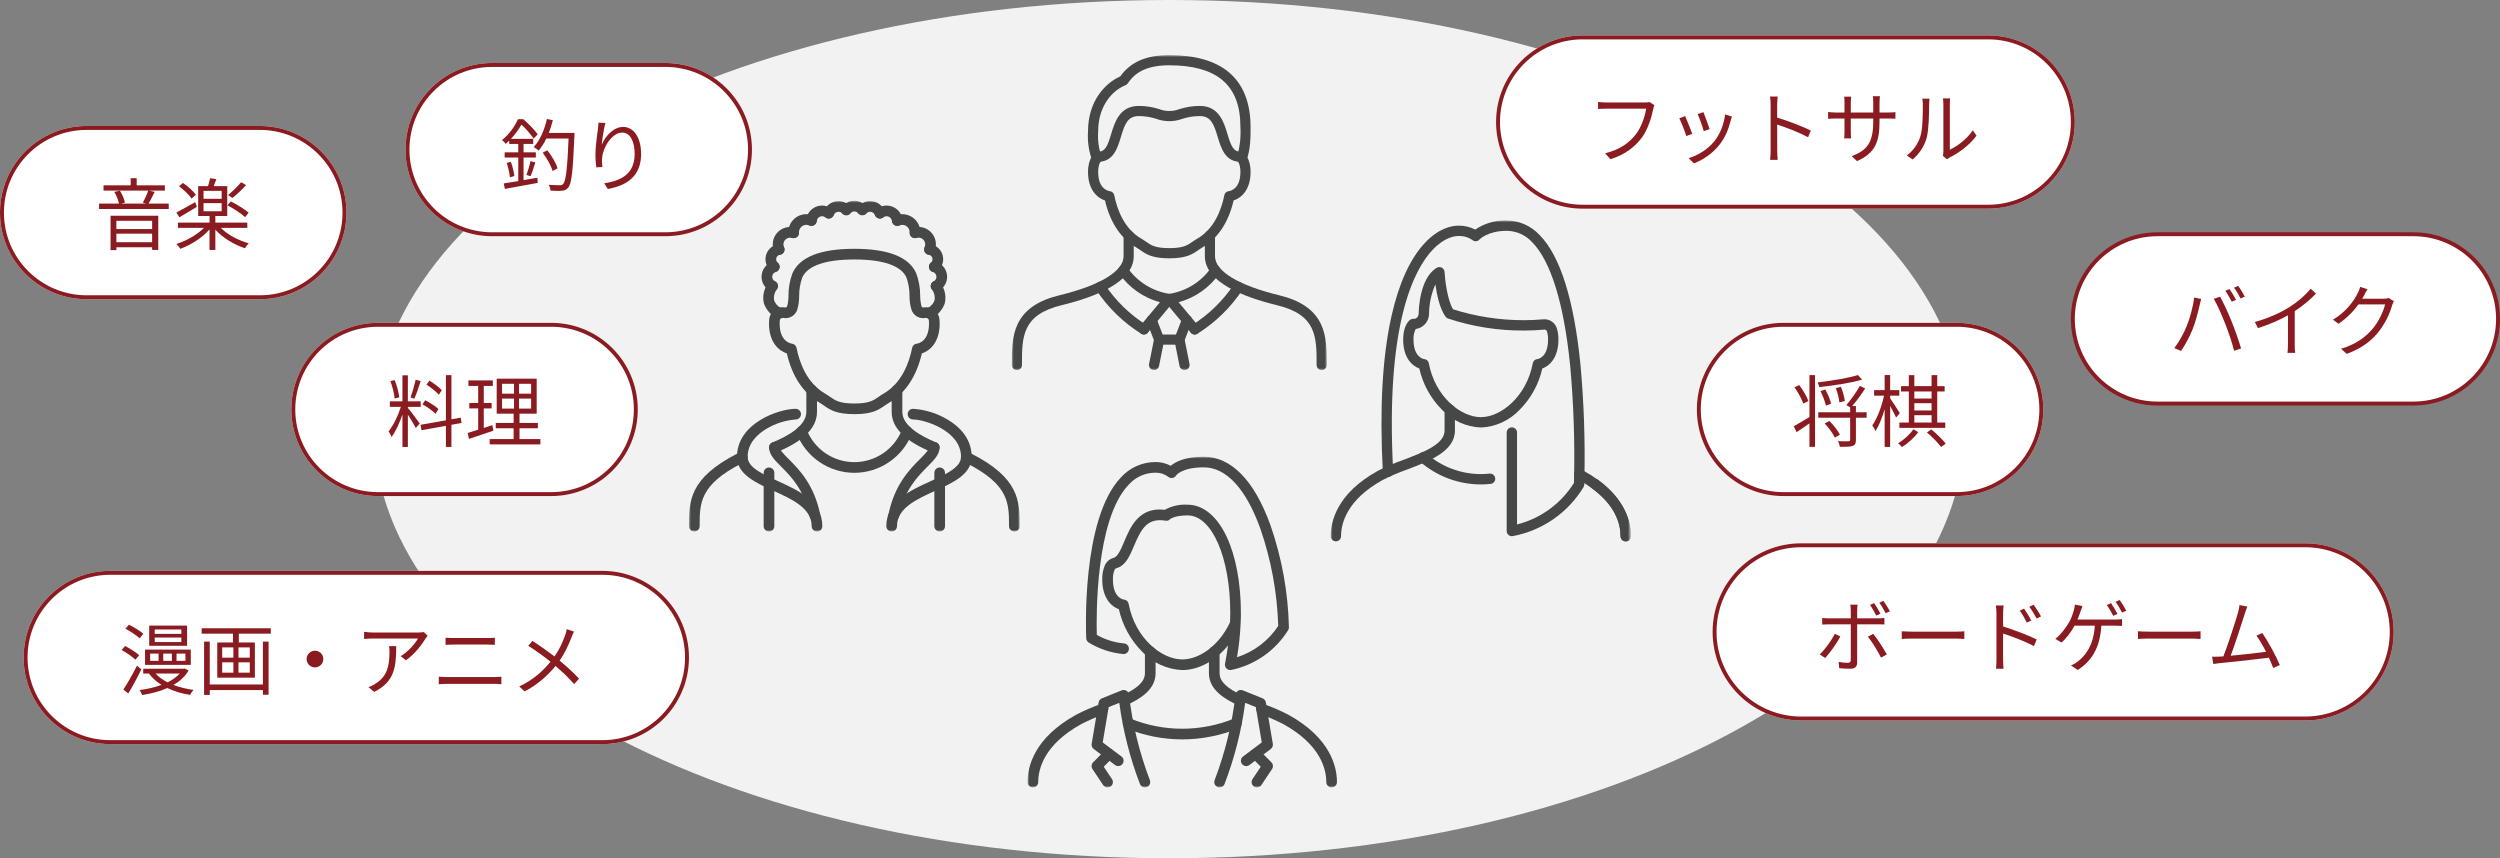 <svg width="635" height="218" viewBox="0 0 635 218" fill="none" xmlns="http://www.w3.org/2000/svg">
<rect x="0" y="0" width="635" height="218" fill="#808080" stroke="none"/>
<g clip-path="url(#clip0_111_10)">
<path d="M297 218C408.562 218 499 169.199 499 109C499 48.801 408.562 0 297 0C185.438 0 95 48.801 95 109C95 169.199 185.438 218 297 218Z" fill="#F2F2F2"/>
<path d="M66 32H22C9.85 32 0 41.85 0 54C0 66.15 9.85 76 22 76H66C78.15 76 88 66.15 88 54C88 41.85 78.15 32 66 32Z" fill="white"/>
<path d="M66 32.5H22C10.126 32.5 0.5 42.126 0.5 54C0.5 65.874 10.126 75.5 22 75.5H66C77.874 75.5 87.5 65.874 87.5 54C87.5 42.126 77.874 32.5 66 32.5Z" stroke="#8A1C21"/>
<path d="M497 82H453C440.85 82 431 91.85 431 104C431 116.15 440.85 126 453 126H497C509.15 126 519 116.15 519 104C519 91.85 509.15 82 497 82Z" fill="white"/>
<path d="M497 82.5H453C441.126 82.5 431.5 92.126 431.5 104C431.5 115.874 441.126 125.5 453 125.5H497C508.874 125.5 518.5 115.874 518.5 104C518.5 92.126 508.874 82.5 497 82.5Z" stroke="#8A1C21"/>
<path d="M140 82H96C83.85 82 74 91.85 74 104C74 116.15 83.85 126 96 126H140C152.15 126 162 116.15 162 104C162 91.85 152.15 82 140 82Z" fill="white"/>
<path d="M140 82.5H96C84.126 82.5 74.5 92.126 74.5 104C74.5 115.874 84.126 125.5 96 125.5H140C151.874 125.5 161.5 115.874 161.5 104C161.5 92.126 151.874 82.5 140 82.5Z" stroke="#8A1C21"/>
<path d="M169 16H125C112.85 16 103 25.85 103 38C103 50.15 112.85 60 125 60H169C181.15 60 191 50.15 191 38C191 25.85 181.15 16 169 16Z" fill="white"/>
<path d="M169 16.5H125C113.126 16.5 103.5 26.126 103.5 38C103.5 49.874 113.126 59.5 125 59.5H169C180.874 59.5 190.5 49.874 190.5 38C190.5 26.126 180.874 16.5 169 16.5Z" stroke="#8A1C21"/>
<path d="M613 59.5H548C536.126 59.5 526.5 69.126 526.5 81C526.5 92.874 536.126 102.5 548 102.5H613C624.874 102.5 634.5 92.874 634.5 81C634.5 69.126 624.874 59.5 613 59.5Z" fill="white" stroke="#8A1C21"/>
<path d="M153 145H28C15.85 145 6 154.85 6 167C6 179.15 15.85 189 28 189H153C165.15 189 175 179.15 175 167C175 154.85 165.15 145 153 145Z" fill="white"/>
<path d="M153 145.5H28C16.126 145.5 6.5 155.126 6.5 167C6.5 178.874 16.126 188.5 28 188.5H153C164.874 188.5 174.5 178.874 174.5 167C174.5 155.126 164.874 145.5 153 145.5Z" stroke="#8A1C21"/>
<path d="M585.5 138H457.5C445.074 138 435 148.074 435 160.5C435 172.926 445.074 183 457.5 183H585.5C597.926 183 608 172.926 608 160.5C608 148.074 597.926 138 585.5 138Z" fill="white"/>
<path d="M585.5 138.5H457.5C445.35 138.5 435.5 148.35 435.5 160.5C435.5 172.65 445.35 182.5 457.5 182.5H585.5C597.65 182.5 607.5 172.65 607.5 160.5C607.5 148.35 597.65 138.5 585.5 138.5Z" stroke="#8A1C21"/>
<path d="M505 9H402C389.85 9 380 18.85 380 31C380 43.15 389.85 53 402 53H505C517.15 53 527 43.15 527 31C527 18.85 517.15 9 505 9Z" fill="white"/>
<path d="M505 9.5H402C390.126 9.5 380.5 19.126 380.5 31C380.5 42.874 390.126 52.5 402 52.5H505C516.874 52.5 526.5 42.874 526.5 31C526.5 19.126 516.874 9.5 505 9.5Z" stroke="#8A1C21"/>
<path d="M38.64 56.08V58.18H29.56V56.08H38.64ZM29.56 61.52V59.36H38.64V61.52H29.56ZM28.08 63.54H29.56V62.8H38.64V63.48H40.2V54.8H28.08V63.54ZM37.72 51.72C38.22 50.92 38.76 49.78 39.28 48.74L37.92 48.42H41.88V47.08H34.72V45.26H33.2V47.08H26.3V48.42H37.64C37.34 49.34 36.74 50.64 36.28 51.48L37.18 51.72H30.72L31.74 51.46C31.56 50.62 31.06 49.36 30.46 48.44L29.04 48.74C29.56 49.64 30.06 50.86 30.22 51.72H25.16V53.08H42.86V51.72H37.72ZM61.24 46.28C60.42 47.3 59 48.68 57.94 49.54L59.04 50.28C60.12 49.44 61.46 48.18 62.5 47.02L61.24 46.28ZM63.16 54.02C62.18 53.16 60.18 51.94 58.64 51.16L57.76 52.14C59.34 52.98 61.3 54.26 62.26 55.16L63.16 54.02ZM49.76 49.48C49.12 48.54 47.7 47.3 46.46 46.46L45.46 47.32C46.68 48.2 48.06 49.5 48.66 50.44L49.76 49.48ZM49.58 51.34C47.82 52.34 46 53.36 44.8 53.98L45.56 55.2C46.84 54.44 48.5 53.46 50 52.54L49.58 51.34ZM51.7 51.6H56.3V53.66H51.7V51.6ZM51.7 48.48H56.3V50.5H51.7V48.48ZM62.82 57.88V56.54H54.7V54.86H57.72V47.28H54.28C54.5 46.74 54.74 46.12 54.96 45.5L53.36 45.26C53.26 45.84 53.06 46.62 52.84 47.28H50.34V54.86H53.22V56.54H45.2V57.88H51.8C50.06 59.64 47.32 61.18 44.8 61.96C45.14 62.26 45.58 62.82 45.8 63.2C48.44 62.24 51.38 60.4 53.22 58.26V63.48H54.7V58.34C56.58 60.42 59.48 62.16 62.22 63.06C62.42 62.66 62.86 62.1 63.2 61.8C60.58 61.08 57.8 59.62 56.08 57.88H62.82Z" fill="#8A1C21"/>
<path d="M459.32 101.84C458.94 100.72 457.94 99.06 457 97.8L455.8 98.38C456.72 99.64 457.66 101.4 458.04 102.52L459.32 101.84ZM459.6 105.94C458.12 106.84 456.6 107.72 455.6 108.28L456.34 109.76C457.34 109.1 458.48 108.34 459.6 107.54V113.5H461.02V95.28H459.6V105.94ZM471.92 95.26C469.54 96.02 465.32 96.7 461.66 97.14C461.84 97.44 462.04 97.96 462.08 98.32C465.78 97.92 470.12 97.28 472.98 96.42L471.92 95.26ZM468.58 101.84C468.48 100.9 468.08 99.42 467.6 98.26L466.3 98.58C466.74 99.74 467.12 101.26 467.2 102.2L468.58 101.84ZM465.1 102.54C464.88 101.56 464.28 100.06 463.62 98.94L462.4 99.34C463 100.52 463.58 102.06 463.78 103.02L465.1 102.54ZM463.46 107.56C464.5 108.64 465.6 110.16 466.06 111.16L467.34 110.4C466.84 109.4 465.68 107.94 464.66 106.92L463.46 107.56ZM474.12 104.72H471.4V103.14H470.46C471.52 101.9 472.78 100.2 473.76 98.68L472.4 98C471.58 99.56 470.08 101.6 468.96 102.9L469.94 103.46V104.72H461.84V106.1H469.94V111.7C469.94 112 469.86 112.06 469.52 112.08C469.2 112.1 468.08 112.1 466.84 112.06C467.06 112.48 467.28 113.1 467.34 113.5C468.9 113.5 469.96 113.48 470.58 113.26C471.22 113.02 471.4 112.58 471.4 111.72V106.1H474.12V104.72ZM490.62 99.44V101.22H486.24V99.44H490.62ZM486.24 107.32V105.46H490.62V107.32H486.24ZM490.62 104.26H486.24V102.42H490.62V104.26ZM484.84 107.32H482.44V108.68H494.1V107.32H492.06V99.44H493.94V98.08H492.06V95.28H490.62V98.08H486.24V95.28H484.84V98.08H482.86V99.44H484.84V107.32ZM482.56 104.94C482.2 104.34 480.66 101.94 480.1 101.18V100.5H482.42V99.1H480.1V95.26H478.7V99.1H476.02V100.5H478.54C477.96 103.22 476.78 106.38 475.56 108.04C475.84 108.42 476.2 109.06 476.36 109.5C477.22 108.2 478.08 106.12 478.7 103.94V113.52H480.1V103.12C480.66 104.16 481.34 105.4 481.6 106.06L482.56 104.94ZM485.98 109.04C485.14 110.3 483.62 111.7 482.12 112.58C482.44 112.82 482.86 113.26 483.1 113.56C484.64 112.58 486.22 111.18 487.24 109.76L485.98 109.04ZM489.44 109.84C490.74 110.94 492.32 112.52 493.04 113.54L494.22 112.68C493.44 111.66 491.86 110.14 490.56 109.08L489.44 109.84Z" fill="#8A1C21"/>
<path d="M112.22 99.12C111.58 98.38 110.2 97.36 109.08 96.68L108.32 97.68C109.46 98.42 110.82 99.5 111.46 100.26L112.22 99.12ZM111.36 103.9C110.66 103.18 109.18 102.28 108 101.66L107.3 102.7C108.5 103.34 109.92 104.36 110.62 105.1L111.36 103.9ZM105.58 96.46C105.28 97.8 104.72 99.78 104.26 100.96L105.22 101.28C105.76 100.16 106.38 98.28 106.86 96.78L105.58 96.46ZM101.42 100.92C101.28 99.72 100.82 97.92 100.24 96.54L99.16 96.8C99.68 98.2 100.14 100.04 100.24 101.24L101.42 100.92ZM103.6 103.34H106.86V101.94H103.6V95.34H102.22V101.94H99.02V103.34H101.82C101.12 105.58 99.86 108.16 98.7 109.56C98.94 109.92 99.3 110.58 99.46 111C100.46 109.66 101.48 107.44 102.22 105.3V113.52H103.6V105.32C104.32 106.44 105.26 107.98 105.62 108.72L106.6 107.56C106.16 106.88 104.16 104.24 103.6 103.62V103.34ZM117.24 107.44L117.02 106.08L114.66 106.5V95.28H113.26V106.76L106.82 107.9L107.06 109.28L113.26 108.16V113.52H114.66V107.9L117.24 107.44ZM125.06 107.98L122.88 108.7V103.74H124.88V102.36H122.88V98.02H125.18V96.62H118.98V98.02H121.46V102.36H119.2V103.74H121.46V109.14C120.44 109.48 119.52 109.76 118.78 109.98L119.12 111.48C120.9 110.9 123.18 110.12 125.32 109.4L125.06 107.98ZM127.52 101.24H130.56V103.78H127.52V101.24ZM127.52 97.48H130.56V100H127.52V97.48ZM134.9 100H131.84V97.48H134.9V100ZM134.9 103.78H131.84V101.24H134.9V103.78ZM131.96 111.52V108.78H136.62V107.42H131.96V105.08H136.32V96.18H126.16V105.08H130.46V107.42H125.92V108.78H130.46V111.52H124.38V112.88H137.26V111.52H131.96Z" fill="#8A1C21"/>
<path d="M420.22 26.7L419 25.92C418.62 26.02 418.24 26.02 417.94 26.02H407.9C407.24 26.02 406.46 25.96 405.9 25.9V27.66C406.42 27.64 407.1 27.6 407.9 27.6H418.12C417.84 29.52 416.92 32.3 415.5 34.12C413.82 36.26 411.58 37.96 407.7 38.94L409.06 40.44C412.74 39.28 415.12 37.42 416.94 35.08C418.52 33.02 419.5 29.8 419.92 27.7C420 27.32 420.08 26.98 420.22 26.7ZM432.66 28.48L431.2 28.98C431.62 29.88 432.54 32.42 432.76 33.32L434.24 32.8C433.98 31.92 433 29.28 432.66 28.48ZM439.9 29.6L438.18 29.06C437.88 31.62 436.84 34.16 435.42 35.9C433.78 37.96 431.24 39.48 428.92 40.16L430.24 41.5C432.48 40.64 434.92 39.1 436.76 36.74C438.2 34.94 439.06 32.8 439.6 30.6C439.68 30.34 439.76 30.02 439.9 29.6ZM428.02 29.48L426.54 30.06C426.94 30.76 428.02 33.52 428.32 34.56L429.84 34C429.46 32.96 428.42 30.34 428.02 29.48ZM449.74 38.24C449.74 38.98 449.7 39.96 449.6 40.6H451.54C451.46 39.94 451.42 38.86 451.42 38.24C451.42 37.66 451.42 34.64 451.4 31.64C453.62 32.34 457.08 33.68 459.26 34.86L459.94 33.16C457.84 32.1 454.04 30.66 451.4 29.86C451.4 28.6 451.4 27.44 451.4 26.6C451.4 26 451.48 25.14 451.54 24.52H449.58C449.7 25.14 449.74 26.04 449.74 26.6V38.24ZM477.4 30.82V30.1H479.6C480.48 30.1 481.22 30.14 481.44 30.16V28.48C481.16 28.52 480.48 28.58 479.6 28.58H477.4V26.08C477.4 25.3 477.48 24.64 477.5 24.44H475.7C475.74 24.64 475.8 25.3 475.8 26.08V28.58H470.1V26.02C470.1 25.32 470.18 24.76 470.2 24.56H468.42C468.48 25.02 468.5 25.6 468.5 26.02V28.58H466.34C465.5 28.58 464.52 28.48 464.34 28.44V30.18C464.58 30.16 465.48 30.1 466.34 30.1H468.5V33.34C468.5 34.1 468.44 34.96 468.42 35.16H470.18C470.16 34.96 470.1 34.08 470.1 33.34V30.1H475.8V30.94C475.8 36.54 473.98 38.26 470.34 39.66L471.68 40.92C476.26 38.88 477.4 36.14 477.4 30.82ZM493.48 39.58L494.54 40.46C494.68 40.34 494.9 40.18 495.22 40C497.54 38.86 500.32 36.8 502.04 34.46L501.1 33.1C499.56 35.36 497.1 37.18 495.26 38.02V26.48C495.26 25.72 495.32 25.14 495.34 25H493.5C493.52 25.14 493.62 25.72 493.62 26.48V38.46C493.62 38.86 493.56 39.26 493.48 39.58ZM484.32 39.48L485.82 40.5C487.5 39.1 488.78 37.14 489.38 35C489.92 33 490 28.72 490 26.5C490 25.9 490.08 25.3 490.1 25.06H488.26C488.34 25.48 488.4 25.92 488.4 26.52C488.4 28.74 488.38 32.74 487.8 34.56C487.2 36.5 486 38.28 484.32 39.48Z" fill="#8A1C21"/>
<path d="M46.06 161H39.3V159.88H46.06V161ZM46.06 163.08H39.3V161.94H46.06V163.08ZM47.52 158.9H37.9V164.04H47.52V158.9ZM47.1 167.86H44.84V166.02H47.1V167.86ZM43.66 167.86H41.46V166.02H43.66V167.86ZM40.28 167.86H38.14V166.02H40.28V167.86ZM48.46 165H36.84V168.88H48.46V165ZM36.4 160.96C35.6 160.26 34.02 159.3 32.74 158.66L31.88 159.7C33.14 160.38 34.72 161.42 35.48 162.14L36.4 160.96ZM35.36 166.42C34.56 165.7 33 164.72 31.78 164.08L30.9 165.1C32.14 165.78 33.66 166.84 34.4 167.56L35.36 166.42ZM34.8 169.06C33.72 171.22 32.32 173.68 31.32 175.14L32.58 176.14C33.66 174.36 34.94 172.02 35.9 170.02L34.8 169.06ZM45.64 171.08C44.86 171.96 43.78 172.7 42.56 173.32C41.34 172.68 40.3 171.94 39.52 171.08H45.64ZM46.94 169.8L46.68 169.86H36.38V171.08H37.82C38.68 172.2 39.74 173.18 41.02 173.96C39.28 174.6 37.34 175.04 35.42 175.28C35.68 175.58 35.98 176.18 36.1 176.54C38.3 176.2 40.54 175.64 42.5 174.76C44.22 175.58 46.18 176.18 48.28 176.5C48.46 176.12 48.86 175.54 49.16 175.24C47.34 175 45.6 174.56 44.06 173.98C45.66 173.04 47.02 171.84 47.9 170.32L46.94 169.8ZM66.78 173.86H53.28V162.96H51.84V176.52H53.28V175.28H66.78V176.46H68.22V162.96H66.78V173.86ZM63.44 167.04H60.58V164.44H63.44V167.04ZM63.44 170.86H60.58V168.24H63.44V170.86ZM56.44 168.24H59.28V170.86H56.44V168.24ZM56.44 164.44H59.28V167.04H56.44V164.44ZM51.22 159.58V160.96H59.18V163.18H55.18V172.12H64.74V163.18H60.66V160.96H68.78V159.58H51.22ZM80 165.28C78.82 165.28 77.88 166.22 77.88 167.4C77.88 168.58 78.82 169.52 80 169.52C81.18 169.52 82.12 168.58 82.12 167.4C82.12 166.22 81.18 165.28 80 165.28ZM108.62 161.48L107.64 160.54C107.34 160.6 106.62 160.66 106.24 160.66H94.76C94.02 160.66 93.18 160.58 92.48 160.48V162.3C93.26 162.22 94.02 162.18 94.76 162.18H106.16C105.5 163.42 103.62 165.6 101.78 166.66L103.1 167.72C105.38 166.14 107.28 163.56 108.08 162.2C108.22 161.98 108.48 161.68 108.62 161.48ZM100.64 164.12H98.84C98.9 164.64 98.92 165.08 98.92 165.56C98.92 168.9 98.48 171.74 95.38 173.64C94.82 174.04 94.14 174.36 93.58 174.54L95.06 175.74C100.16 173.2 100.64 169.54 100.64 164.12ZM113.169 161.98V163.78C113.789 163.76 114.449 163.72 115.149 163.72H123.709C124.369 163.72 125.129 163.74 125.689 163.78V161.98C125.129 162.04 124.429 162.06 123.709 162.06H115.149C114.489 162.06 113.809 162.02 113.169 161.98ZM111.449 171.88V173.8C112.129 173.76 112.829 173.7 113.549 173.7H125.529C126.069 173.7 126.749 173.74 127.349 173.8V171.88C126.769 171.94 126.129 171.98 125.529 171.98H113.549C112.829 171.98 112.129 171.92 111.449 171.88ZM145.809 160.44L143.969 159.8C143.889 160.24 143.709 160.88 143.569 161.28C142.969 162.98 142.149 164.88 140.849 166.74C139.269 165.52 136.949 163.88 135.229 162.78L134.189 164.04C136.109 165.24 138.349 166.88 139.829 168.08C137.849 170.5 135.389 172.72 131.889 174.36L133.269 175.62C136.749 173.8 139.229 171.42 141.109 169.16C142.829 170.64 144.349 172.06 145.829 173.76L147.089 172.38C145.669 170.84 143.949 169.28 142.149 167.8C143.489 165.86 144.489 163.66 145.149 161.9C145.309 161.48 145.589 160.8 145.809 160.44Z" fill="#8A1C21"/>
<path d="M475.8 161L474.44 161.72C475.5 162.98 477 165.48 477.78 167.04L479.26 166.22C478.46 164.78 476.86 162.28 475.8 161ZM467.44 161.66L466.04 160.98C465.26 162.6 463.54 164.98 462.22 166.22L463.6 167.14C464.72 165.92 466.6 163.38 467.44 161.66ZM476.04 153.2L474.98 153.64C475.52 154.4 476.16 155.54 476.56 156.36L477.64 155.88C477.22 155.06 476.54 153.9 476.04 153.2ZM478.4 152.62L477.34 153.08C477.9 153.82 478.52 154.9 478.96 155.76L480.04 155.28C479.66 154.54 478.92 153.36 478.4 152.62ZM471.84 153.58H469.96C470.04 153.88 470.1 154.56 470.1 155V157.06H464.54C463.9 157.06 463.4 157.02 462.84 156.96V158.64C463.38 158.6 463.94 158.58 464.54 158.58H470.1V167.6C470.1 168.12 469.86 168.36 469.32 168.36C468.8 168.36 467.88 168.28 467.02 168.12L467.16 169.72C467.96 169.8 469.16 169.86 470 169.86C471.2 169.86 471.72 169.32 471.72 168.26V158.58H477.02C477.5 158.58 478.1 158.58 478.64 158.62V156.96C478.14 157.02 477.48 157.06 477 157.06H471.72V155.02C471.72 154.58 471.78 153.86 471.84 153.58ZM483.04 160.34V162.3C483.66 162.24 484.72 162.2 485.82 162.2H496.8C497.7 162.2 498.54 162.28 498.94 162.3V160.34C498.5 160.38 497.78 160.44 496.78 160.44H485.82C484.7 160.44 483.64 160.38 483.04 160.34ZM514.12 154.6L513.02 155.1C513.68 156 514.3 157.1 514.8 158.14L515.94 157.62C515.48 156.68 514.62 155.34 514.12 154.6ZM516.54 153.6L515.44 154.12C516.12 155 516.76 156.06 517.3 157.12L518.42 156.56C517.94 155.64 517.06 154.3 516.54 153.6ZM507.1 167.5C507.1 168.24 507.06 169.22 506.98 169.86H508.9C508.84 169.22 508.78 168.14 508.78 167.5V160.92C511 161.62 514.46 162.94 516.62 164.12L517.32 162.42C515.2 161.36 511.42 159.94 508.78 159.12V155.86C508.78 155.26 508.84 154.4 508.92 153.78H506.94C507.06 154.4 507.1 155.3 507.1 155.86V167.5ZM536.2 153.2L535.14 153.66C535.68 154.42 536.36 155.62 536.76 156.42L537.84 155.94C537.44 155.14 536.7 153.92 536.2 153.2ZM538.4 152.4L537.34 152.86C537.92 153.6 538.56 154.74 539 155.6L540.08 155.12C539.7 154.38 538.94 153.14 538.4 152.4ZM528.96 153.94L527.02 153.56C526.98 154.08 526.88 154.64 526.72 155.16C526.5 155.94 526.14 156.96 525.6 157.96C524.9 159.18 523.48 161.22 522.04 162.26L523.62 163.2C524.78 162.24 526.14 160.42 526.94 158.92H532.08C531.78 164 529.62 166.62 527.66 168.1C527.22 168.46 526.62 168.8 526.04 169.02L527.74 170.18C531.18 167.98 533.42 164.64 533.74 158.92H537.14C537.6 158.92 538.38 158.94 539 158.98V157.26C538.42 157.34 537.62 157.36 537.14 157.36H527.68C528 156.64 528.24 155.92 528.44 155.34C528.58 154.94 528.78 154.4 528.96 153.94ZM543.04 160.34V162.3C543.66 162.24 544.72 162.2 545.82 162.2H556.8C557.7 162.2 558.54 162.28 558.94 162.3V160.34C558.5 160.38 557.78 160.44 556.78 160.44H545.82C544.7 160.44 543.64 160.38 543.04 160.34ZM570.835 154.08L568.835 153.68C568.775 154.2 568.695 154.68 568.455 155.6C567.895 157.56 565.855 163.96 564.735 166.72C564.375 166.74 564.035 166.76 563.735 166.78C563.155 166.8 562.475 166.82 561.875 166.8L562.175 168.66C562.755 168.58 563.335 168.48 563.835 168.44C566.515 168.2 573.215 167.46 576.295 167.06C576.755 168.04 577.135 168.96 577.395 169.68L579.075 168.92C578.235 166.86 576.055 162.84 574.635 160.78L573.135 161.46C573.875 162.42 574.775 163.98 575.575 165.56C573.375 165.86 569.535 166.28 566.595 166.56C567.595 163.96 569.575 157.82 570.155 155.94C570.415 155.1 570.635 154.58 570.835 154.08Z" fill="#8A1C21"/>
<path d="M132.98 40.02H136.1V38.7H132.98V36.56H135.44V35.28H129.78C130.94 34.04 131.82 32.74 132.46 31.64C133.62 32.72 134.88 34.24 135.54 35.2L136.58 34.12C135.82 33.04 134.24 31.42 132.92 30.28H131.58C130.82 31.94 129.46 34.02 127.5 35.58C127.8 35.78 128.24 36.24 128.46 36.54C128.76 36.28 129.06 36.02 129.34 35.74V36.56H131.64V38.7H128.18V40.02H131.64V46C130.24 46.22 128.96 46.44 127.94 46.58L128.24 47.98C130.48 47.58 133.62 47.02 136.58 46.46L136.5 45.14C135.32 45.34 134.12 45.56 132.98 45.76V40.02ZM128.7 41.36C129.08 42.52 129.44 44.04 129.52 45.04L130.64 44.72C130.54 43.76 130.2 42.24 129.76 41.1L128.7 41.36ZM134.76 44.76C135.16 43.84 135.6 42.44 135.98 41.26L134.74 40.92C134.54 41.96 134.08 43.5 133.72 44.44L134.76 44.76ZM139.4 33.76C139.8 32.74 140.14 31.64 140.42 30.52L138.92 30.22C138.3 33 137.14 35.66 135.56 37.36C135.92 37.54 136.56 38 136.82 38.26C137.54 37.42 138.2 36.36 138.78 35.18H144.42C144.1 43 143.7 46.04 143.04 46.72C142.8 47 142.56 47.06 142.2 47.04C141.72 47.04 140.58 47.04 139.36 46.94C139.62 47.34 139.8 47.98 139.82 48.42C140.94 48.48 142.08 48.52 142.72 48.44C143.42 48.38 143.88 48.22 144.34 47.62C145.18 46.66 145.52 43.52 145.9 34.54C145.92 34.32 145.92 33.76 145.92 33.76H139.4ZM141.62 42.76C141.26 41.46 140.14 39.58 139.02 38.18L137.84 38.78C138.94 40.22 140.02 42.18 140.36 43.44L141.62 42.76ZM153.78 31.22L152.02 31.16C151.98 31.7 151.94 32.28 151.86 32.88C151.62 34.5 151.24 37.44 151.24 39.34C151.24 40.64 151.36 41.76 151.46 42.52L153 42.4C152.88 41.4 152.86 40.72 152.96 39.94C153.2 37.32 155.52 33.68 158.02 33.68C160.12 33.68 161.2 35.96 161.2 39.12C161.2 44.14 157.8 45.92 153.46 46.56L154.4 48C159.36 47.1 162.84 44.66 162.84 39.1C162.84 34.9 160.94 32.24 158.28 32.24C155.74 32.24 153.66 34.74 152.84 36.78C152.96 35.38 153.36 32.68 153.78 31.22Z" fill="#8A1C21"/>
<path d="M566.3 73.42L565.24 73.86C565.78 74.62 566.46 75.82 566.86 76.64L567.94 76.16C567.54 75.34 566.8 74.12 566.3 73.42ZM568.5 72.62L567.44 73.06C568.02 73.82 568.66 74.94 569.1 75.82L570.18 75.34C569.8 74.6 569.04 73.34 568.5 72.62ZM555.36 82.98C554.66 84.66 553.54 86.76 552.28 88.42L553.98 89.14C555.1 87.54 556.18 85.48 556.92 83.64C557.76 81.6 558.46 78.64 558.74 77.38C558.82 76.96 558.98 76.38 559.1 75.94L557.32 75.56C557.06 77.88 556.22 80.92 555.36 82.98ZM565.2 82.22C566.04 84.36 566.96 87.06 567.46 89.1L569.24 88.52C568.72 86.72 567.66 83.66 566.84 81.68C566 79.56 564.72 76.8 563.92 75.36L562.3 75.9C563.18 77.38 564.4 80.16 565.2 82.22ZM572.72 81.78L573.52 83.34C576.3 82.48 579.04 81.28 581.14 80.08V87.48C581.14 88.24 581.08 89.24 581.02 89.62H582.98C582.9 89.22 582.86 88.24 582.86 87.48V79.04C584.9 77.68 586.74 76.16 588.26 74.58L586.92 73.34C585.54 75 583.54 76.74 581.46 78.04C579.24 79.44 576.18 80.84 572.72 81.78ZM601.349 73.46L599.489 72.86C599.369 73.38 599.069 74.1 598.869 74.44C598.009 76.24 596.029 79.14 592.589 81.2L593.969 82.24C596.149 80.78 597.829 79 599.049 77.32H605.809C605.389 79.14 604.169 81.72 602.609 83.56C600.789 85.68 598.289 87.5 594.629 88.58L596.069 89.88C599.829 88.5 602.209 86.66 604.029 84.44C605.809 82.28 607.049 79.58 607.589 77.56C607.689 77.24 607.889 76.78 608.049 76.5L606.709 75.68C606.389 75.82 605.949 75.88 605.409 75.88H599.989C600.169 75.6 600.329 75.32 600.469 75.04C600.649 74.66 601.009 73.98 601.349 73.46Z" fill="#8A1C21"/>
<mask id="mask0_111_10" style="mask-type:luminance" maskUnits="userSpaceOnUse" x="261" y="116" width="79" height="84">
<path d="M340 116H261V200H340V116Z" fill="white"/>
</mask>
<g mask="url(#mask0_111_10)">
<path d="M338.231 199.999C337.872 199.999 337.527 199.856 337.273 199.602C337.019 199.348 336.876 199.003 336.876 198.644C336.876 195.397 335.455 189.166 325.938 183.91C324.002 182.922 322.005 182.062 319.957 181.334C319.791 181.27 319.639 181.175 319.509 181.053C319.38 180.93 319.276 180.784 319.203 180.622C319.131 180.459 319.091 180.284 319.086 180.106C319.08 179.928 319.111 179.751 319.174 179.585C319.237 179.419 319.333 179.266 319.455 179.137C319.577 179.008 319.724 178.904 319.886 178.831C320.049 178.758 320.224 178.718 320.402 178.713C320.58 178.708 320.757 178.738 320.923 178.802C323.09 179.573 325.203 180.487 327.249 181.538C337.982 187.466 339.585 194.799 339.585 198.638C339.586 198.816 339.551 198.993 339.484 199.158C339.416 199.323 339.316 199.473 339.191 199.6C339.065 199.726 338.915 199.826 338.751 199.895C338.586 199.963 338.409 199.999 338.231 199.999Z" fill="#464747"/>
<path d="M315.003 179.234C314.808 179.234 314.615 179.192 314.438 179.11C311.005 177.534 307.065 175.183 307.065 170.993V165.546C307.065 165.187 307.208 164.842 307.462 164.588C307.716 164.334 308.061 164.191 308.42 164.191C308.779 164.191 309.124 164.334 309.378 164.588C309.632 164.842 309.775 165.187 309.775 165.546V170.993C309.775 173.061 311.562 174.804 315.57 176.645C315.851 176.774 316.079 176.995 316.217 177.272C316.354 177.549 316.393 177.864 316.327 178.166C316.261 178.468 316.094 178.738 315.853 178.932C315.612 179.126 315.312 179.231 315.003 179.231" fill="#464747"/>
<path d="M262.355 199.998C261.996 199.998 261.652 199.856 261.398 199.602C261.144 199.349 261.001 199.005 261 198.646C261 194.802 262.6 187.467 273.338 181.54C275.381 180.487 277.493 179.573 279.659 178.805C279.993 178.685 280.36 178.701 280.682 178.849C281.005 178.997 281.256 179.266 281.382 179.597C281.509 179.928 281.501 180.296 281.359 180.621C281.218 180.946 280.955 181.203 280.626 181.336C278.579 182.062 276.583 182.922 274.65 183.911C265.131 189.168 263.71 195.398 263.71 198.646C263.709 199.005 263.566 199.349 263.312 199.602C263.058 199.856 262.714 199.998 262.355 199.998Z" fill="#464747"/>
<path d="M285.576 179.234C285.267 179.234 284.967 179.128 284.727 178.935C284.486 178.741 284.319 178.471 284.253 178.169C284.187 177.867 284.226 177.552 284.363 177.275C284.501 176.998 284.729 176.777 285.01 176.648C289.019 174.806 290.81 173.063 290.81 170.996V165.549C290.81 165.19 290.953 164.845 291.207 164.591C291.461 164.337 291.806 164.194 292.165 164.194C292.524 164.194 292.869 164.337 293.123 164.591C293.377 164.845 293.52 165.19 293.52 165.549V170.996C293.52 175.184 289.578 177.532 286.144 179.11C285.967 179.192 285.774 179.234 285.579 179.234" fill="#464747"/>
<path d="M309.775 200.005C309.555 200.005 309.338 199.951 309.144 199.848C308.949 199.745 308.783 199.597 308.658 199.415C308.534 199.234 308.456 199.025 308.43 198.806C308.405 198.588 308.433 198.366 308.512 198.161C311.18 191.169 312.964 183.87 313.822 176.435C313.848 176.229 313.921 176.032 314.035 175.859C314.149 175.686 314.301 175.541 314.48 175.436C314.659 175.331 314.859 175.268 315.066 175.253C315.273 175.237 315.481 175.269 315.673 175.347L320.695 177.371C320.91 177.458 321.099 177.599 321.243 177.78C321.388 177.961 321.484 178.176 321.522 178.405L323.3 188.94C323.341 189.185 323.314 189.437 323.222 189.668C323.13 189.899 322.976 190.1 322.777 190.249L317.358 194.314C317.216 194.421 317.054 194.498 316.881 194.543C316.709 194.587 316.53 194.597 316.353 194.571C316.177 194.546 316.008 194.487 315.855 194.396C315.702 194.305 315.568 194.185 315.461 194.043C315.354 193.901 315.277 193.739 315.232 193.566C315.188 193.394 315.178 193.215 315.204 193.038C315.229 192.862 315.288 192.693 315.379 192.54C315.47 192.387 315.59 192.253 315.732 192.146L320.491 188.577L318.976 179.604L316.276 178.516C315.341 185.572 313.581 192.493 311.034 199.139C310.935 199.394 310.762 199.614 310.536 199.768C310.311 199.923 310.044 200.006 309.77 200.006" fill="#464747"/>
<path d="M290.808 200.005C290.534 200.005 290.267 199.922 290.042 199.767C289.816 199.613 289.643 199.393 289.544 199.138C286.997 192.492 285.237 185.571 284.302 178.515L281.602 179.603L280.089 188.576L284.848 192.145C284.99 192.252 285.11 192.386 285.201 192.539C285.292 192.692 285.351 192.861 285.376 193.037C285.402 193.214 285.392 193.393 285.348 193.565C285.303 193.738 285.226 193.9 285.119 194.042C285.012 194.184 284.878 194.304 284.725 194.395C284.572 194.486 284.403 194.545 284.227 194.57C284.05 194.596 283.871 194.586 283.699 194.542C283.526 194.498 283.364 194.42 283.222 194.313L277.803 190.248C277.604 190.099 277.45 189.898 277.358 189.667C277.266 189.436 277.239 189.184 277.28 188.939L279.053 178.405C279.091 178.176 279.188 177.961 279.333 177.781C279.479 177.6 279.668 177.46 279.883 177.373L284.908 175.349C285.1 175.272 285.308 175.24 285.515 175.255C285.721 175.27 285.922 175.333 286.1 175.438C286.279 175.543 286.431 175.688 286.545 175.861C286.659 176.034 286.732 176.231 286.758 176.437C287.617 183.871 289.401 191.169 292.07 198.161C292.149 198.366 292.177 198.588 292.152 198.806C292.126 199.025 292.048 199.234 291.924 199.415C291.799 199.597 291.633 199.745 291.438 199.848C291.244 199.951 291.027 200.005 290.807 200.005" fill="#464747"/>
<path d="M319.258 200.002C319.013 200.002 318.773 199.935 318.562 199.809C318.352 199.683 318.18 199.502 318.065 199.286C317.949 199.07 317.895 198.826 317.906 198.582C317.918 198.337 317.996 198.1 318.132 197.896L320.232 194.75L317.932 192.423C317.7 192.164 317.576 191.825 317.587 191.477C317.598 191.129 317.743 190.799 317.991 190.554C318.238 190.31 318.571 190.17 318.919 190.164C319.267 190.159 319.604 190.287 319.86 190.523L322.935 193.636C323.153 193.858 323.288 194.148 323.318 194.457C323.348 194.767 323.27 195.077 323.098 195.336L320.388 199.401C320.264 199.586 320.096 199.738 319.899 199.843C319.702 199.947 319.482 200.002 319.259 200.001" fill="#464747"/>
<path d="M281.324 200.002C281.101 200.003 280.881 199.948 280.684 199.844C280.487 199.739 280.319 199.587 280.195 199.402L277.485 195.337C277.313 195.078 277.235 194.768 277.265 194.458C277.295 194.149 277.43 193.859 277.648 193.637L280.723 190.524C280.979 190.288 281.316 190.16 281.664 190.165C282.012 190.171 282.345 190.311 282.592 190.555C282.84 190.8 282.985 191.13 282.996 191.478C283.007 191.826 282.883 192.165 282.651 192.424L280.351 194.751L282.451 197.897C282.587 198.101 282.665 198.338 282.677 198.583C282.688 198.827 282.634 199.071 282.518 199.287C282.403 199.503 282.231 199.684 282.021 199.81C281.81 199.936 281.57 200.003 281.325 200.003" fill="#464747"/>
<path d="M300.291 187.808C295.403 187.799 290.563 186.846 286.037 185C285.707 184.863 285.445 184.602 285.307 184.272C285.169 183.943 285.166 183.573 285.3 183.242C285.434 182.91 285.692 182.645 286.02 182.504C286.348 182.363 286.719 182.357 287.051 182.487C295.534 185.969 305.048 185.969 313.531 182.487C313.863 182.357 314.234 182.363 314.562 182.504C314.89 182.645 315.148 182.91 315.282 183.242C315.416 183.573 315.413 183.943 315.275 184.272C315.137 184.602 314.875 184.863 314.545 185C310.019 186.845 305.179 187.799 300.291 187.808Z" fill="#464747"/>
<path d="M312.485 170.195C312.285 170.195 312.087 170.151 311.906 170.065C311.725 169.979 311.565 169.855 311.438 169.7C311.311 169.545 311.22 169.364 311.171 169.17C311.122 168.976 311.117 168.773 311.156 168.577C311.467 167.011 311.722 165.467 311.923 163.944C308.759 167.818 304.5 170.195 300.291 170.195C296.419 170.034 292.764 168.36 290.114 165.532C287.163 162.568 285.11 158.83 284.194 154.749C282.349 154.084 279.968 151.99 279.968 147.162C279.936 145.941 280.161 144.727 280.629 143.599C280.831 143.14 281.134 142.732 281.515 142.405C281.895 142.078 282.345 141.84 282.829 141.709C283.919 141.417 284.711 139.544 285.549 137.562C287.134 133.813 289.289 128.718 295.849 129.484C297.617 128.514 299.625 128.066 301.638 128.194C305.582 128.194 309.112 131.086 311.578 136.338C313.905 141.295 315.186 148.175 315.186 155.711C315.186 156.744 315.166 157.549 315.121 158.302C315.121 158.309 315.121 158.317 315.121 158.324C315.121 158.377 315.118 158.43 315.112 158.482C314.986 161.318 314.682 164.143 314.202 166.941C318.491 165.553 322.183 162.751 324.673 158.993C324.413 150.56 322.876 142.215 320.116 134.243C317.558 127.157 312.982 118.71 305.706 118.71C300.229 118.71 298.771 120.71 298.759 120.726C298.66 120.903 298.523 121.055 298.357 121.172C298.191 121.289 298.001 121.367 297.801 121.401C297.601 121.434 297.396 121.423 297.201 121.366C297.006 121.31 296.826 121.211 296.675 121.076C295.762 120.398 294.649 120.042 293.512 120.065C292.22 120.06 290.942 120.33 289.762 120.858C288.583 121.386 287.53 122.159 286.673 123.126C278.204 132 278.462 156.679 278.587 161.265C280.695 162.458 283.031 163.193 285.442 163.421C285.801 163.435 286.14 163.592 286.383 163.856C286.627 164.12 286.756 164.47 286.742 164.829C286.727 165.189 286.571 165.527 286.306 165.771C286.042 166.015 285.692 166.143 285.333 166.129C282.218 165.837 279.211 164.84 276.539 163.213C276.354 163.097 276.199 162.937 276.089 162.748C275.978 162.559 275.915 162.347 275.905 162.128C275.847 160.897 274.605 131.849 284.716 121.256C285.827 120.025 287.185 119.042 288.701 118.37C290.217 117.698 291.858 117.352 293.516 117.356C294.858 117.353 296.179 117.681 297.364 118.311C298.549 117.311 300.998 116.001 305.71 116.001C312.71 116.001 318.578 121.991 322.668 133.323C325.594 141.7 327.186 150.485 327.387 159.356C327.387 159.577 327.333 159.795 327.23 159.99C325.638 162.574 323.537 164.808 321.056 166.556C318.574 168.304 315.763 169.53 312.794 170.159C312.692 170.183 312.589 170.195 312.485 170.195ZM285.484 152.29C285.778 152.311 286.057 152.431 286.274 152.631C286.491 152.831 286.633 153.098 286.678 153.39C288.327 162.099 295.029 167.49 300.293 167.49C304.921 167.49 309.885 163.607 312.434 158.019C312.47 157.357 312.487 156.635 312.487 155.719C312.487 141.576 307.827 130.911 301.648 130.911C298.553 130.911 297.368 131.73 297.198 131.862C297.056 132.031 296.87 132.157 296.66 132.225C296.45 132.293 296.225 132.301 296.011 132.248C291.432 131.5 289.886 134.287 288.053 138.625C286.953 141.234 285.908 143.699 283.545 144.332C283.449 144.358 283.361 144.405 283.285 144.47C283.21 144.534 283.15 144.615 283.109 144.705C282.795 145.487 282.649 146.327 282.681 147.169C282.681 151.725 285.139 152.246 285.481 152.297" fill="#464747"/>
</g>
<mask id="mask1_111_10" style="mask-type:luminance" maskUnits="userSpaceOnUse" x="175" y="51" width="84" height="84">
<path d="M259 51H175V135H259V51Z" fill="white"/>
</mask>
<g mask="url(#mask1_111_10)">
<path d="M237.294 114.99C237.119 114.99 236.946 114.956 236.784 114.89C229.95 112.108 226.484 108.659 226.484 104.639V99.071C226.484 98.712 226.627 98.367 226.881 98.113C227.135 97.859 227.48 97.716 227.839 97.716C228.198 97.716 228.543 97.859 228.797 98.113C229.051 98.367 229.194 98.712 229.194 99.071V104.639C229.194 108.139 233.877 110.781 237.806 112.381C238.097 112.5 238.338 112.715 238.487 112.992C238.637 113.268 238.685 113.588 238.625 113.896C238.565 114.205 238.399 114.483 238.156 114.682C237.914 114.882 237.609 114.991 237.295 114.991" fill="#464747"/>
<path d="M196.706 114.99C196.392 114.99 196.087 114.881 195.845 114.681C195.602 114.482 195.437 114.204 195.376 113.895C195.316 113.587 195.364 113.267 195.514 112.991C195.663 112.714 195.904 112.499 196.195 112.38C200.124 110.78 204.807 108.14 204.807 104.638V99.07C204.807 98.711 204.95 98.366 205.204 98.112C205.458 97.858 205.803 97.715 206.162 97.715C206.521 97.715 206.866 97.858 207.12 98.112C207.374 98.366 207.517 98.711 207.517 99.07V104.638C207.517 108.658 204.051 112.107 197.217 114.889C197.055 114.955 196.882 114.989 196.707 114.989" fill="#464747"/>
<path d="M257.645 135C257.286 135 256.941 134.857 256.687 134.603C256.433 134.349 256.29 134.004 256.29 133.645C256.29 127.782 256.29 123.145 245.541 117.654L245.387 117.616C245.308 117.596 245.23 117.576 245.151 117.559C244.974 117.524 244.806 117.455 244.657 117.354C244.507 117.254 244.379 117.124 244.28 116.974C244.181 116.823 244.113 116.655 244.08 116.477C244.047 116.3 244.05 116.119 244.088 115.942C244.126 115.766 244.199 115.6 244.303 115.452C244.406 115.305 244.538 115.179 244.69 115.083C244.842 114.987 245.013 114.922 245.19 114.893C245.368 114.863 245.55 114.869 245.725 114.911C245.831 114.934 245.938 114.96 246.044 114.987C246.126 115.007 246.208 115.028 246.29 115.046C246.405 115.071 246.516 115.11 246.62 115.163C259 121.44 259 127.369 259 133.646C259 134.005 258.857 134.35 258.603 134.604C258.349 134.858 258.004 135 257.645 135Z" fill="#464747"/>
<path d="M176.355 135C175.996 135 175.651 134.857 175.397 134.603C175.143 134.35 175 134.005 175 133.646C175 127.369 175 121.441 187.38 115.163C187.484 115.11 187.595 115.071 187.71 115.046C187.792 115.029 187.874 115.008 187.956 114.987C188.062 114.96 188.169 114.934 188.275 114.911C188.623 114.842 188.984 114.913 189.281 115.108C189.577 115.303 189.786 115.607 189.861 115.953C189.936 116.3 189.872 116.663 189.683 116.963C189.494 117.263 189.194 117.477 188.849 117.559C188.771 117.576 188.692 117.596 188.613 117.616L188.459 117.654C177.71 123.146 177.71 127.784 177.71 133.646C177.71 134.005 177.567 134.35 177.313 134.604C177.059 134.858 176.714 135 176.355 135Z" fill="#464747"/>
<path d="M217 105.194C212.418 105.194 210.832 104.094 209.3 103.025C208.934 102.77 208.588 102.525 208.195 102.303C204.072 99.923 201.195 95.603 199.853 89.768C197.893 89.129 195.324 87.045 195.324 82.162C195.324 81.794 195.341 81.434 195.374 81.092C195.42 80.623 195.563 80.168 195.795 79.757C196.026 79.347 196.341 78.988 196.719 78.706C197.097 78.424 197.529 78.223 197.989 78.118C198.448 78.012 198.925 78.003 199.388 78.092H199.418C199.782 78.092 199.844 78.017 199.959 77.711C200.178 76.841 200.285 75.946 200.279 75.048C200.27 73.127 200.609 71.221 201.279 69.421C203.082 65.294 208.372 63.194 217 63.194C225.628 63.194 230.923 65.294 232.723 69.427C233.393 71.227 233.732 73.133 233.723 75.053C233.717 75.951 233.824 76.846 234.043 77.716C234.157 78.022 234.219 78.093 234.584 78.097H234.613C235.076 78.007 235.553 78.016 236.013 78.121C236.473 78.226 236.906 78.427 237.284 78.709C237.662 78.992 237.977 79.35 238.208 79.761C238.44 80.172 238.583 80.627 238.628 81.097C238.662 81.438 238.678 81.797 238.678 82.167C238.678 87.049 236.109 89.134 234.149 89.773C232.803 95.605 229.93 99.929 225.807 102.308C225.414 102.535 225.068 102.776 224.701 103.03C223.168 104.096 221.583 105.199 217.001 105.199M198.748 80.741C198.579 80.741 198.416 80.804 198.291 80.918C198.166 81.031 198.087 81.187 198.07 81.355C198.045 81.61 198.033 81.881 198.033 82.162C198.033 84.256 198.587 85.762 199.678 86.623C200.093 86.96 200.586 87.187 201.111 87.285C201.403 87.31 201.679 87.429 201.897 87.625C202.116 87.82 202.265 88.081 202.323 88.368C203.088 92.193 204.963 97.308 209.549 99.956C210.041 100.24 210.449 100.525 210.849 100.801C212.202 101.742 213.27 102.485 217.003 102.485C220.736 102.485 221.803 101.742 223.157 100.801C223.557 100.525 223.963 100.24 224.457 99.956C229.043 97.309 230.918 92.193 231.683 88.369C231.733 88.08 231.878 87.817 232.096 87.62C232.313 87.424 232.591 87.306 232.883 87.286C233.249 87.239 235.969 86.739 235.969 82.163C235.969 81.882 235.956 81.61 235.932 81.356C235.923 81.263 235.894 81.172 235.848 81.09C235.802 81.008 235.739 80.936 235.664 80.88C235.589 80.824 235.503 80.783 235.411 80.762C235.319 80.741 235.224 80.739 235.132 80.756C234.963 80.79 234.791 80.808 234.618 80.81C233.937 80.84 233.266 80.647 232.705 80.26C232.144 79.874 231.724 79.315 231.51 78.668C231.178 77.539 231.013 76.366 231.021 75.189C231.037 73.597 230.774 72.014 230.243 70.513C228.929 67.5 224.351 65.907 217.005 65.907C209.659 65.907 205.081 67.5 203.767 70.513C203.236 72.014 202.973 73.597 202.989 75.189C202.997 76.366 202.832 77.539 202.5 78.668C202.286 79.315 201.866 79.874 201.305 80.26C200.744 80.647 200.073 80.84 199.392 80.81C199.219 80.808 199.047 80.79 198.877 80.756C198.836 80.748 198.794 80.744 198.752 80.744" fill="#464747"/>
<path d="M219.033 54.67C218.827 54.67 218.623 54.624 218.438 54.533C218.253 54.443 218.091 54.312 217.964 54.149C217.844 54.011 217.696 53.901 217.53 53.825C217.363 53.75 217.183 53.711 217 53.711C216.817 53.711 216.637 53.75 216.47 53.825C216.304 53.901 216.156 54.011 216.036 54.149C215.928 54.293 215.792 54.414 215.637 54.505C215.481 54.596 215.309 54.656 215.131 54.679C214.952 54.703 214.771 54.691 214.597 54.644C214.423 54.596 214.26 54.515 214.118 54.404C213.976 54.294 213.858 54.155 213.77 53.998C213.682 53.841 213.626 53.668 213.606 53.489C213.585 53.31 213.601 53.129 213.651 52.956C213.702 52.783 213.786 52.622 213.9 52.482C214.274 52.02 214.746 51.647 215.282 51.39C215.819 51.134 216.406 51.001 217 51.001C217.594 51.001 218.181 51.134 218.718 51.39C219.254 51.647 219.726 52.02 220.1 52.482C220.256 52.682 220.353 52.922 220.379 53.174C220.405 53.426 220.36 53.681 220.249 53.909C220.138 54.137 219.965 54.329 219.75 54.464C219.535 54.598 219.287 54.67 219.033 54.67Z" fill="#464747"/>
<path d="M223.492 55.517C223.216 55.517 222.947 55.433 222.72 55.276C222.493 55.118 222.32 54.896 222.223 54.637C222.145 54.428 222.014 54.242 221.843 54.098C221.672 53.953 221.467 53.856 221.247 53.814C221.028 53.772 220.801 53.788 220.589 53.859C220.377 53.931 220.187 54.056 220.038 54.222C219.796 54.483 219.461 54.639 219.105 54.655C218.749 54.671 218.401 54.547 218.137 54.308C217.872 54.07 217.712 53.737 217.691 53.381C217.67 53.025 217.79 52.676 218.025 52.408C218.486 51.897 219.072 51.513 219.725 51.293C220.378 51.073 221.076 51.025 221.753 51.154C222.43 51.283 223.062 51.583 223.589 52.027C224.116 52.471 224.519 53.043 224.761 53.688C224.838 53.893 224.864 54.114 224.837 54.331C224.809 54.548 224.73 54.755 224.606 54.935C224.481 55.115 224.315 55.262 224.121 55.364C223.927 55.465 223.712 55.519 223.493 55.519" fill="#464747"/>
<path d="M210.508 55.517C210.289 55.517 210.073 55.464 209.88 55.362C209.686 55.26 209.519 55.113 209.395 54.934C209.27 54.754 209.191 54.546 209.164 54.329C209.136 54.112 209.162 53.891 209.239 53.686C209.481 53.041 209.885 52.47 210.412 52.026C210.939 51.583 211.571 51.282 212.247 51.154C212.924 51.026 213.622 51.074 214.275 51.293C214.927 51.513 215.513 51.897 215.974 52.408C216.209 52.676 216.329 53.025 216.308 53.381C216.287 53.736 216.127 54.07 215.862 54.308C215.598 54.547 215.25 54.671 214.894 54.655C214.538 54.639 214.203 54.483 213.961 54.222C213.812 54.056 213.622 53.931 213.41 53.859C213.198 53.788 212.971 53.772 212.752 53.814C212.532 53.856 212.327 53.953 212.156 54.097C211.985 54.242 211.854 54.428 211.776 54.637C211.679 54.895 211.506 55.118 211.279 55.276C211.052 55.433 210.784 55.517 210.508 55.517Z" fill="#464747"/>
<path d="M227.894 57.379C227.558 57.379 227.233 57.253 226.984 57.027C226.735 56.801 226.58 56.49 226.547 56.155C226.523 55.91 226.434 55.676 226.288 55.478C226.143 55.28 225.946 55.125 225.72 55.029C225.493 54.933 225.245 54.901 225.002 54.934C224.758 54.968 224.528 55.066 224.336 55.22C224.054 55.433 223.7 55.528 223.349 55.484C222.999 55.44 222.679 55.26 222.459 54.984C222.238 54.707 222.135 54.356 222.17 54.004C222.206 53.652 222.377 53.328 222.648 53.101C223.221 52.643 223.908 52.348 224.635 52.248C225.362 52.147 226.103 52.245 226.779 52.531C227.455 52.817 228.041 53.28 228.476 53.872C228.911 54.464 229.177 55.161 229.248 55.892C229.283 56.25 229.174 56.607 228.946 56.884C228.718 57.162 228.389 57.337 228.031 57.372C227.986 57.372 227.942 57.379 227.898 57.379" fill="#464747"/>
<path d="M206.106 57.379C206.062 57.379 206.018 57.379 205.973 57.372C205.615 57.337 205.286 57.162 205.058 56.884C204.83 56.607 204.721 56.25 204.756 55.892C204.827 55.161 205.093 54.464 205.528 53.872C205.963 53.28 206.549 52.817 207.225 52.531C207.901 52.245 208.642 52.147 209.369 52.248C210.096 52.348 210.783 52.643 211.356 53.101C211.627 53.328 211.798 53.652 211.834 54.004C211.869 54.356 211.766 54.707 211.545 54.984C211.325 55.26 211.005 55.44 210.655 55.484C210.304 55.528 209.95 55.433 209.668 55.22C209.476 55.066 209.246 54.968 209.002 54.934C208.759 54.901 208.511 54.933 208.284 55.029C208.058 55.125 207.861 55.28 207.716 55.478C207.57 55.676 207.481 55.91 207.457 56.155C207.425 56.49 207.269 56.801 207.02 57.027C206.771 57.253 206.446 57.379 206.11 57.379" fill="#464747"/>
<path d="M232.412 60.484H232.352C231.993 60.468 231.655 60.31 231.412 60.045C231.17 59.781 231.042 59.43 231.058 59.071C231.071 58.753 231.004 58.438 230.862 58.153C230.72 57.869 230.508 57.625 230.245 57.445C229.983 57.265 229.68 57.155 229.363 57.124C229.047 57.094 228.728 57.144 228.436 57.271C228.109 57.403 227.743 57.402 227.416 57.269C227.089 57.135 226.827 56.879 226.686 56.555C226.546 56.231 226.537 55.865 226.661 55.535C226.786 55.205 227.035 54.937 227.355 54.787C228.068 54.477 228.849 54.353 229.623 54.427C230.398 54.502 231.141 54.772 231.782 55.213C232.423 55.654 232.941 56.25 233.288 56.946C233.635 57.643 233.799 58.416 233.765 59.193C233.751 59.542 233.602 59.873 233.35 60.115C233.098 60.357 232.763 60.493 232.413 60.493" fill="#464747"/>
<path d="M201.587 60.484C201.237 60.483 200.902 60.348 200.65 60.106C200.398 59.864 200.249 59.533 200.235 59.184C200.201 58.407 200.365 57.634 200.712 56.937C201.059 56.241 201.577 55.644 202.218 55.204C202.859 54.763 203.602 54.493 204.377 54.418C205.151 54.344 205.932 54.468 206.645 54.778C206.965 54.928 207.214 55.196 207.339 55.526C207.463 55.856 207.454 56.222 207.314 56.546C207.173 56.87 206.911 57.126 206.584 57.26C206.257 57.393 205.891 57.394 205.564 57.262C205.272 57.135 204.953 57.085 204.637 57.115C204.32 57.146 204.017 57.256 203.755 57.436C203.492 57.616 203.28 57.86 203.138 58.144C202.996 58.428 202.929 58.744 202.942 59.062C202.958 59.421 202.83 59.772 202.588 60.036C202.345 60.301 202.007 60.459 201.648 60.475H201.588" fill="#464747"/>
<path d="M236.077 64.723C235.849 64.723 235.626 64.665 235.426 64.555C235.227 64.445 235.058 64.287 234.936 64.095C234.814 63.903 234.742 63.684 234.727 63.457C234.712 63.23 234.754 63.002 234.85 62.796C234.99 62.496 235.04 62.162 234.995 61.834C234.949 61.506 234.809 61.198 234.593 60.948C234.376 60.697 234.092 60.515 233.774 60.423C233.456 60.33 233.118 60.332 232.801 60.427C232.456 60.53 232.085 60.492 231.768 60.321C231.451 60.151 231.215 59.861 231.112 59.516C231.009 59.171 231.047 58.8 231.218 58.483C231.389 58.166 231.678 57.93 232.023 57.827C232.841 57.582 233.712 57.578 234.531 57.816C235.351 58.054 236.084 58.525 236.642 59.17C237.201 59.816 237.56 60.609 237.678 61.455C237.796 62.3 237.667 63.161 237.306 63.935C237.197 64.169 237.023 64.367 236.806 64.506C236.588 64.644 236.335 64.718 236.077 64.718" fill="#464747"/>
<path d="M197.921 64.722C197.663 64.722 197.41 64.649 197.192 64.51C196.975 64.371 196.801 64.173 196.692 63.939C196.331 63.166 196.202 62.304 196.32 61.459C196.438 60.613 196.797 59.82 197.356 59.174C197.914 58.529 198.647 58.059 199.467 57.82C200.286 57.582 201.157 57.586 201.975 57.831C202.146 57.882 202.305 57.966 202.443 58.079C202.581 58.191 202.696 58.33 202.78 58.487C202.865 58.643 202.918 58.815 202.936 58.992C202.954 59.17 202.937 59.349 202.886 59.52C202.835 59.69 202.751 59.849 202.639 59.987C202.526 60.126 202.388 60.24 202.231 60.325C202.074 60.41 201.902 60.463 201.725 60.481C201.548 60.499 201.369 60.482 201.198 60.431C200.881 60.336 200.543 60.334 200.225 60.427C199.907 60.519 199.623 60.702 199.406 60.952C199.19 61.202 199.05 61.51 199.004 61.838C198.959 62.166 199.009 62.5 199.149 62.8C199.245 63.007 199.287 63.234 199.272 63.461C199.257 63.688 199.185 63.907 199.063 64.099C198.941 64.291 198.772 64.45 198.573 64.559C198.373 64.669 198.15 64.727 197.922 64.727" fill="#464747"/>
<path d="M237.323 69.121C237.045 69.121 236.774 69.035 236.546 68.876C236.318 68.717 236.145 68.491 236.05 68.23C235.955 67.969 235.942 67.685 236.014 67.416C236.086 67.148 236.238 66.908 236.451 66.729C236.62 66.586 236.745 66.397 236.81 66.185C236.874 65.973 236.876 65.747 236.816 65.533C236.755 65.32 236.635 65.129 236.468 64.983C236.301 64.836 236.096 64.741 235.877 64.708C235.526 64.65 235.212 64.457 235.002 64.169C234.793 63.881 234.705 63.523 234.757 63.171C234.81 62.819 234.999 62.502 235.283 62.288C235.567 62.074 235.924 61.981 236.277 62.028C237.012 62.138 237.7 62.458 238.258 62.949C238.817 63.44 239.221 64.082 239.423 64.797C239.626 65.513 239.617 66.271 239.399 66.982C239.181 67.693 238.763 68.325 238.194 68.804C237.95 69.009 237.642 69.121 237.323 69.121Z" fill="#464747"/>
<path d="M196.676 69.121C196.357 69.122 196.049 69.009 195.805 68.804C195.236 68.325 194.818 67.693 194.6 66.982C194.382 66.271 194.373 65.513 194.576 64.797C194.778 64.082 195.182 63.44 195.741 62.949C196.299 62.458 196.987 62.138 197.722 62.028C198.075 61.981 198.432 62.074 198.716 62.288C199 62.502 199.189 62.819 199.242 63.171C199.294 63.523 199.206 63.881 198.997 64.169C198.787 64.457 198.473 64.65 198.122 64.708C197.903 64.741 197.698 64.836 197.531 64.983C197.364 65.129 197.244 65.32 197.183 65.533C197.123 65.747 197.125 65.973 197.189 66.185C197.254 66.397 197.379 66.586 197.548 66.729C197.761 66.908 197.913 67.148 197.985 67.416C198.057 67.685 198.044 67.969 197.949 68.23C197.854 68.491 197.681 68.717 197.453 68.876C197.225 69.035 196.954 69.121 196.676 69.121Z" fill="#464747"/>
<path d="M237.775 74.033C237.471 74.034 237.176 73.932 236.937 73.744C236.697 73.557 236.528 73.294 236.456 72.999C236.384 72.704 236.414 72.393 236.54 72.116C236.666 71.84 236.881 71.614 237.151 71.474C237.381 71.354 237.571 71.168 237.695 70.94C237.819 70.712 237.873 70.453 237.849 70.194C237.825 69.935 237.725 69.69 237.561 69.488C237.397 69.287 237.177 69.139 236.929 69.063C236.756 69.014 236.594 68.931 236.453 68.819C236.312 68.707 236.195 68.567 236.109 68.409C236.022 68.251 235.968 68.078 235.95 67.898C235.931 67.719 235.948 67.538 236.001 67.366C236.053 67.194 236.139 67.033 236.254 66.895C236.369 66.756 236.51 66.642 236.67 66.558C236.829 66.475 237.004 66.424 237.183 66.409C237.363 66.394 237.544 66.415 237.715 66.47C238.479 66.702 239.157 67.157 239.662 67.776C240.167 68.395 240.475 69.151 240.548 69.947C240.621 70.742 240.455 71.542 240.072 72.242C239.688 72.943 239.104 73.514 238.395 73.881C238.203 73.981 237.99 74.033 237.774 74.033" fill="#464747"/>
<path d="M196.225 74.033C196.009 74.033 195.796 73.981 195.604 73.881C194.895 73.514 194.311 72.943 193.927 72.243C193.544 71.542 193.378 70.742 193.451 69.947C193.524 69.151 193.832 68.395 194.337 67.776C194.842 67.157 195.52 66.702 196.284 66.47C196.626 66.374 196.991 66.415 197.303 66.585C197.614 66.756 197.846 67.041 197.949 67.381C198.052 67.721 198.018 68.087 197.853 68.402C197.689 68.716 197.408 68.954 197.07 69.063C196.822 69.139 196.602 69.287 196.438 69.489C196.274 69.69 196.173 69.936 196.15 70.194C196.126 70.453 196.18 70.713 196.304 70.94C196.428 71.168 196.618 71.354 196.848 71.474C197.118 71.614 197.333 71.84 197.459 72.116C197.585 72.393 197.615 72.704 197.543 72.999C197.471 73.294 197.302 73.557 197.062 73.744C196.823 73.932 196.529 74.034 196.225 74.033Z" fill="#464747"/>
<path d="M235.966 80.88C235.629 80.88 235.304 80.755 235.055 80.529C234.805 80.302 234.649 79.991 234.616 79.656C234.584 79.32 234.678 78.985 234.879 78.715C235.08 78.445 235.375 78.26 235.706 78.195C236.503 77.784 237.108 77.078 237.392 76.228C237.529 75.299 237.305 74.353 236.767 73.584C236.642 73.453 236.545 73.298 236.482 73.129C236.418 72.959 236.389 72.779 236.396 72.598C236.403 72.418 236.446 72.24 236.523 72.076C236.6 71.912 236.709 71.766 236.843 71.644C236.978 71.523 237.135 71.431 237.306 71.371C237.477 71.312 237.658 71.287 237.838 71.299C238.019 71.311 238.195 71.359 238.357 71.44C238.519 71.521 238.662 71.633 238.78 71.771C239.371 72.507 239.785 73.37 239.99 74.291C240.195 75.213 240.185 76.17 239.962 77.087C239.512 78.435 238.056 80.495 236.229 80.854C236.142 80.871 236.054 80.88 235.966 80.88Z" fill="#464747"/>
<path d="M198.034 80.879C197.946 80.879 197.858 80.87 197.771 80.853C195.944 80.494 194.488 78.434 194.038 77.086C193.815 76.169 193.805 75.212 194.01 74.29C194.215 73.369 194.629 72.507 195.22 71.77C195.338 71.633 195.481 71.52 195.643 71.439C195.805 71.358 195.981 71.31 196.162 71.298C196.342 71.287 196.523 71.311 196.694 71.37C196.865 71.43 197.022 71.522 197.157 71.644C197.291 71.765 197.4 71.911 197.477 72.075C197.554 72.239 197.597 72.416 197.604 72.597C197.611 72.778 197.582 72.958 197.518 73.128C197.455 73.297 197.358 73.452 197.233 73.583C196.695 74.352 196.471 75.298 196.608 76.227C196.892 77.077 197.497 77.783 198.294 78.194C198.625 78.258 198.92 78.444 199.121 78.714C199.322 78.984 199.416 79.319 199.384 79.655C199.351 79.99 199.195 80.301 198.945 80.528C198.696 80.754 198.371 80.879 198.034 80.879Z" fill="#464747"/>
<path d="M217 120.097C213.838 120.09 210.752 119.132 208.141 117.349C205.53 115.566 203.515 113.039 202.357 110.097C202.224 109.763 202.23 109.39 202.372 109.06C202.515 108.73 202.783 108.47 203.117 108.337C203.451 108.204 203.824 108.21 204.154 108.353C204.484 108.495 204.744 108.763 204.877 109.097C205.829 111.538 207.495 113.635 209.658 115.113C211.821 116.591 214.38 117.382 217 117.382C219.62 117.382 222.179 116.591 224.342 115.113C226.505 113.635 228.171 111.538 229.123 109.097C229.256 108.763 229.516 108.495 229.846 108.353C230.176 108.21 230.549 108.204 230.883 108.337C231.217 108.47 231.485 108.73 231.628 109.06C231.77 109.39 231.776 109.763 231.643 110.097C230.485 113.039 228.47 115.566 225.859 117.349C223.248 119.132 220.162 120.09 217 120.097Z" fill="#464747"/>
<path d="M226.484 135C226.306 135 226.13 134.965 225.965 134.897C225.801 134.829 225.652 134.729 225.526 134.603C225.4 134.477 225.3 134.328 225.232 134.164C225.164 133.999 225.129 133.823 225.129 133.645C225.129 127.33 231.129 124.603 236.419 122.197C240.367 120.402 244.097 118.706 244.097 116.032C244.097 109.402 234.843 106.548 231.903 106.548C231.544 106.548 231.199 106.405 230.945 106.151C230.691 105.897 230.548 105.553 230.548 105.193C230.548 104.834 230.691 104.489 230.945 104.235C231.199 103.981 231.544 103.838 231.903 103.838C235.015 104.031 238.034 104.973 240.703 106.585C244.695 108.965 246.803 112.232 246.803 116.032C246.803 120.451 242.092 122.592 237.537 124.664C232.767 126.832 227.837 129.075 227.837 133.645C227.837 133.823 227.802 133.999 227.734 134.164C227.666 134.328 227.566 134.477 227.44 134.603C227.314 134.729 227.165 134.829 227.001 134.897C226.836 134.965 226.66 135 226.482 135" fill="#464747"/>
<path d="M207.517 135C207.339 135 207.163 134.965 206.998 134.897C206.834 134.829 206.685 134.729 206.559 134.603C206.433 134.477 206.333 134.328 206.265 134.164C206.197 133.999 206.162 133.823 206.162 133.645C206.162 129.075 201.23 126.832 196.462 124.664C191.904 122.593 187.194 120.452 187.194 116.033C187.194 107.466 197.855 103.839 202.094 103.839C202.453 103.839 202.798 103.982 203.052 104.236C203.306 104.49 203.449 104.835 203.449 105.194C203.449 105.553 203.306 105.898 203.052 106.152C202.798 106.406 202.453 106.549 202.094 106.549C199.473 106.751 196.934 107.56 194.68 108.913C192.5 110.213 189.9 112.504 189.9 116.033C189.9 118.707 193.629 120.403 197.578 122.198C202.87 124.604 208.868 127.331 208.868 133.646C208.868 134.005 208.725 134.35 208.471 134.604C208.217 134.858 207.872 135.001 207.513 135.001" fill="#464747"/>
<path d="M227.013 132.263C226.812 132.263 226.614 132.218 226.433 132.132C226.252 132.047 226.092 131.922 225.965 131.766C225.837 131.611 225.746 131.43 225.697 131.235C225.649 131.041 225.644 130.838 225.683 130.641C227.201 123.093 231.095 119.186 233.672 116.601C234.887 115.381 235.937 114.328 235.937 113.636C235.937 113.277 236.08 112.932 236.334 112.678C236.588 112.424 236.933 112.281 237.292 112.281C237.651 112.281 237.996 112.424 238.25 112.678C238.504 112.932 238.647 113.277 238.647 113.636C238.647 115.448 237.299 116.801 235.591 118.514C233.104 121.014 229.697 124.428 228.34 131.175C228.278 131.482 228.113 131.758 227.871 131.956C227.629 132.154 227.326 132.263 227.013 132.263Z" fill="#464747"/>
<path d="M206.987 132.263C206.674 132.263 206.371 132.154 206.129 131.956C205.887 131.758 205.722 131.482 205.66 131.175C204.303 124.428 200.896 121.009 198.409 118.514C196.702 116.801 195.353 115.448 195.353 113.636C195.353 113.277 195.496 112.932 195.75 112.678C196.004 112.424 196.349 112.281 196.708 112.281C197.067 112.281 197.412 112.424 197.666 112.678C197.92 112.932 198.063 113.277 198.063 113.636C198.063 114.328 199.113 115.382 200.328 116.601C202.905 119.186 206.799 123.093 208.317 130.641C208.356 130.838 208.352 131.041 208.303 131.236C208.254 131.43 208.163 131.612 208.036 131.767C207.909 131.922 207.749 132.047 207.567 132.133C207.386 132.219 207.188 132.263 206.987 132.263Z" fill="#464747"/>
<path d="M238.678 135C238.5 135 238.323 134.965 238.159 134.897C237.994 134.828 237.845 134.728 237.719 134.602C237.593 134.476 237.493 134.326 237.425 134.161C237.357 133.997 237.323 133.82 237.323 133.642V120.097C237.323 119.738 237.466 119.393 237.72 119.139C237.974 118.885 238.319 118.742 238.678 118.742C239.037 118.742 239.382 118.885 239.636 119.139C239.89 119.393 240.033 119.738 240.033 120.097V133.642C240.033 134.001 239.89 134.346 239.636 134.6C239.382 134.854 239.037 134.997 238.678 134.997" fill="#464747"/>
<path d="M195.323 135C195.145 135 194.968 134.965 194.804 134.897C194.639 134.828 194.49 134.728 194.364 134.602C194.238 134.476 194.138 134.326 194.07 134.161C194.002 133.997 193.968 133.82 193.968 133.642V120.097C193.968 119.738 194.111 119.393 194.365 119.139C194.619 118.885 194.964 118.742 195.323 118.742C195.682 118.742 196.027 118.885 196.281 119.139C196.535 119.393 196.678 119.738 196.678 120.097V133.642C196.678 134.001 196.535 134.346 196.281 134.6C196.027 134.854 195.682 134.997 195.323 134.997" fill="#464747"/>
</g>
<mask id="mask2_111_10" style="mask-type:luminance" maskUnits="userSpaceOnUse" x="257" y="14" width="80" height="80">
<path d="M337 14H257V94H337V14Z" fill="white"/>
</mask>
<g mask="url(#mask2_111_10)">
<path d="M297 65.613C292.636 65.613 291.126 64.563 289.666 63.547C289.317 63.304 288.987 63.075 288.613 62.859C284.686 60.592 281.95 56.475 280.668 50.92C278.802 50.311 276.355 48.326 276.355 43.676C276.355 40.116 278.015 38.876 278.205 38.742L279.667 40.868C279.685 40.857 279.702 40.845 279.718 40.831C279.71 40.838 278.936 41.525 278.936 43.676C278.936 45.67 279.463 47.1 280.503 47.925C280.898 48.245 281.368 48.462 281.868 48.555C282.146 48.579 282.409 48.693 282.616 48.879C282.824 49.065 282.966 49.313 283.021 49.587C283.75 53.23 285.535 58.102 289.903 60.623C290.371 60.893 290.762 61.165 291.139 61.423C292.427 62.323 293.445 63.023 297 63.023C300.555 63.023 301.572 62.315 302.861 61.423C303.239 61.16 303.629 60.889 304.098 60.623C308.466 58.102 310.251 53.23 310.98 49.587C311.028 49.311 311.166 49.06 311.374 48.873C311.582 48.685 311.847 48.574 312.126 48.555C312.475 48.511 315.066 48.035 315.066 43.676C315.066 41.525 314.292 40.837 314.284 40.831C314.3 40.845 314.317 40.857 314.335 40.868L315.797 38.742C315.986 38.872 317.647 40.116 317.647 43.676C317.647 48.326 315.2 50.311 313.334 50.92C312.052 56.474 309.316 60.592 305.389 62.859C305.015 63.075 304.689 63.304 304.336 63.547C302.876 64.563 301.366 65.613 297.002 65.613" fill="#464747"/>
<path d="M315.065 41.097C311.192 41.097 310.144 37.607 309.302 34.802C308.311 31.502 307.561 29.484 304.743 29.484C303.232 29.486 301.73 29.724 300.293 30.191C298.168 30.969 295.835 30.969 293.71 30.191C292.273 29.724 290.771 29.486 289.26 29.484C286.442 29.484 285.691 31.505 284.701 34.802C283.859 37.602 282.81 41.097 278.938 41.097C278.596 41.097 278.268 40.961 278.025 40.719C277.783 40.477 277.648 40.149 277.648 39.806C277.648 39.464 277.783 39.136 278.025 38.894C278.268 38.652 278.596 38.516 278.938 38.516C280.706 38.516 281.299 37.158 282.23 34.059C283.137 31.039 284.38 26.903 289.261 26.903C291.013 26.906 292.753 27.178 294.422 27.71C296.082 28.355 297.924 28.355 299.584 27.71C301.253 27.178 302.994 26.906 304.745 26.903C309.626 26.903 310.868 31.039 311.776 34.059C312.707 37.159 313.3 38.516 315.068 38.516C315.41 38.516 315.739 38.652 315.981 38.894C316.223 39.136 316.359 39.464 316.359 39.806C316.359 40.149 316.223 40.477 315.981 40.719C315.739 40.961 315.41 41.097 315.068 41.097" fill="#464747"/>
<path d="M335.711 94.001C335.542 94.001 335.374 93.968 335.217 93.903C335.061 93.838 334.919 93.743 334.799 93.623C334.679 93.503 334.584 93.361 334.519 93.205C334.454 93.048 334.421 92.88 334.421 92.711V92.639C334.421 85.55 334.421 79.95 324.321 77.513C315.979 75.492 306.033 71.695 306.033 65.084V59.784C306.033 59.442 306.169 59.114 306.411 58.871C306.653 58.63 306.981 58.493 307.324 58.493C307.666 58.493 307.994 58.63 308.236 58.871C308.478 59.114 308.614 59.442 308.614 59.784V65.084C308.614 68.877 314.561 72.493 324.931 75.004C330.314 76.304 333.768 78.673 335.488 82.25C337.001 85.395 337.001 89.077 337.001 92.638V92.71C337.001 93.052 336.865 93.38 336.623 93.622C336.381 93.864 336.053 94 335.711 94" fill="#464747"/>
<path d="M258.29 94.001C258.121 94.001 257.953 93.968 257.796 93.903C257.64 93.838 257.498 93.743 257.378 93.623C257.258 93.503 257.163 93.361 257.098 93.205C257.033 93.048 257 92.88 257 92.711V92.639C257 89.078 257 85.396 258.513 82.251C260.234 78.674 263.687 76.304 269.071 75.004C279.44 72.493 285.387 68.877 285.387 65.084V59.784C285.387 59.442 285.523 59.114 285.765 58.871C286.007 58.63 286.335 58.493 286.677 58.493C287.02 58.493 287.348 58.63 287.59 58.871C287.832 59.114 287.968 59.442 287.968 59.784V65.084C287.968 71.695 278.022 75.491 269.678 77.513C259.578 79.95 259.578 85.55 259.578 92.639V92.711C259.578 93.053 259.442 93.381 259.2 93.623C258.958 93.865 258.63 94.001 258.288 94.001" fill="#464747"/>
<path d="M315.427 41.472C315.218 41.472 315.013 41.421 314.828 41.324C314.643 41.227 314.485 41.087 314.366 40.915C314.248 40.743 314.172 40.546 314.147 40.339C314.121 40.132 314.146 39.921 314.22 39.726C314.928 37.32 315.214 34.81 315.066 32.307C315.066 26.8 313.538 22.862 310.394 20.268C307.43 17.822 302.924 16.581 297.001 16.581C290.406 16.581 287.901 19.036 286.457 21.174C286.312 21.388 286.107 21.553 285.867 21.649C282.667 22.928 278.936 26.761 278.936 33.354C278.772 35.513 279.06 37.683 279.782 39.725C279.903 40.045 279.891 40.4 279.75 40.712C279.609 41.024 279.35 41.267 279.029 41.388C278.709 41.508 278.354 41.497 278.042 41.356C277.731 41.214 277.488 40.955 277.367 40.635C276.532 38.304 276.187 35.825 276.355 33.355C276.355 25.715 280.683 21.121 284.542 19.408C287.185 15.721 291.155 14 297 14C303.537 14 308.6 15.439 312.035 18.277C315.758 21.349 317.645 26.07 317.645 32.307C317.645 34.822 317.645 37.952 316.633 40.636C316.54 40.882 316.375 41.093 316.159 41.243C315.944 41.392 315.687 41.472 315.425 41.472" fill="#464747"/>
<path d="M303.453 84.968C303.264 84.968 303.077 84.927 302.905 84.847C302.734 84.767 302.582 84.65 302.461 84.504L296.009 76.762C295.863 76.585 295.766 76.373 295.729 76.146C295.692 75.92 295.717 75.688 295.8 75.474C295.882 75.26 296.021 75.072 296.201 74.929C296.38 74.786 296.595 74.694 296.822 74.662C298.988 74.348 301.066 73.593 302.928 72.441C304.79 71.29 306.394 69.769 307.643 67.971C307.839 67.691 308.138 67.499 308.475 67.439C308.812 67.379 309.159 67.456 309.439 67.652C309.72 67.847 309.911 68.147 309.971 68.484C310.031 68.821 309.955 69.168 309.759 69.448C307.262 73.031 303.586 75.624 299.372 76.771L304.443 82.856C304.6 83.044 304.7 83.274 304.731 83.517C304.763 83.76 304.724 84.007 304.62 84.229C304.516 84.451 304.351 84.639 304.144 84.771C303.937 84.902 303.697 84.972 303.452 84.972" fill="#464747"/>
<path d="M290.548 84.969C290.303 84.969 290.063 84.899 289.856 84.768C289.649 84.636 289.484 84.448 289.38 84.226C289.276 84.004 289.237 83.757 289.269 83.514C289.3 83.271 289.4 83.041 289.557 82.853L294.628 76.768C290.414 75.621 286.737 73.029 284.24 69.445C284.044 69.164 283.968 68.817 284.028 68.481C284.088 68.144 284.279 67.844 284.56 67.648C284.84 67.453 285.187 67.376 285.524 67.436C285.861 67.496 286.16 67.687 286.356 67.968C287.605 69.766 289.209 71.287 291.071 72.438C292.933 73.59 295.011 74.345 297.177 74.659C297.404 74.691 297.619 74.783 297.798 74.926C297.978 75.069 298.117 75.257 298.199 75.471C298.282 75.685 298.307 75.917 298.27 76.143C298.233 76.37 298.136 76.582 297.99 76.759L291.538 84.501C291.417 84.647 291.265 84.763 291.094 84.844C290.922 84.924 290.735 84.965 290.546 84.965" fill="#464747"/>
<path d="M303.454 84.969C303.174 84.969 302.901 84.879 302.676 84.71C302.452 84.541 302.289 84.304 302.212 84.035C302.135 83.765 302.147 83.478 302.248 83.216C302.349 82.954 302.532 82.732 302.77 82.584C307.037 79.913 310.681 76.357 313.457 72.157C313.55 72.016 313.67 71.894 313.811 71.799C313.951 71.704 314.108 71.637 314.274 71.603C314.44 71.569 314.611 71.568 314.778 71.6C314.944 71.632 315.103 71.696 315.244 71.789C315.386 71.882 315.507 72.002 315.602 72.143C315.697 72.283 315.764 72.44 315.798 72.606C315.832 72.772 315.833 72.943 315.802 73.11C315.77 73.276 315.705 73.434 315.612 73.576C312.632 78.087 308.718 81.906 304.136 84.776C303.932 84.906 303.696 84.975 303.454 84.976" fill="#464747"/>
<path d="M290.547 84.969C290.305 84.968 290.069 84.898 289.865 84.769C285.283 81.899 281.369 78.08 278.389 73.569C278.296 73.427 278.231 73.269 278.2 73.103C278.168 72.936 278.169 72.765 278.203 72.599C278.237 72.433 278.304 72.276 278.399 72.135C278.494 71.995 278.616 71.875 278.757 71.782C278.899 71.689 279.057 71.624 279.223 71.593C279.39 71.561 279.561 71.562 279.727 71.596C279.893 71.63 280.05 71.697 280.19 71.792C280.331 71.887 280.451 72.008 280.544 72.15C283.32 76.35 286.964 79.906 291.231 82.577C291.469 82.725 291.652 82.947 291.753 83.209C291.854 83.471 291.866 83.758 291.789 84.028C291.712 84.297 291.549 84.534 291.325 84.703C291.1 84.871 290.827 84.962 290.547 84.962" fill="#464747"/>
<path d="M300.87 94.001C300.572 94.001 300.283 93.897 300.053 93.708C299.822 93.519 299.664 93.255 299.606 92.963L298.316 86.511C298.268 86.272 298.289 86.024 298.376 85.796L300.276 80.846C300.337 80.688 300.428 80.543 300.545 80.42C300.661 80.297 300.801 80.198 300.956 80.129C301.11 80.06 301.277 80.022 301.447 80.018C301.616 80.013 301.785 80.042 301.943 80.103C302.101 80.164 302.246 80.255 302.369 80.371C302.492 80.488 302.591 80.628 302.66 80.783C302.729 80.937 302.767 81.104 302.771 81.274C302.776 81.443 302.747 81.612 302.686 81.77L300.922 86.37L302.139 92.456C302.176 92.643 302.172 92.837 302.126 93.022C302.079 93.207 301.992 93.38 301.871 93.528C301.75 93.676 301.597 93.795 301.425 93.876C301.252 93.958 301.063 94 300.872 94" fill="#464747"/>
<path d="M293.131 94.001C292.94 94.001 292.751 93.959 292.579 93.877C292.406 93.795 292.254 93.676 292.132 93.528C292.011 93.381 291.924 93.208 291.878 93.023C291.831 92.838 291.827 92.644 291.864 92.457L293.081 86.371L291.317 81.771C291.256 81.613 291.227 81.444 291.232 81.275C291.236 81.105 291.274 80.938 291.343 80.784C291.412 80.629 291.511 80.489 291.634 80.373C291.757 80.256 291.902 80.165 292.06 80.104C292.218 80.043 292.387 80.014 292.556 80.019C292.726 80.023 292.893 80.061 293.047 80.13C293.202 80.199 293.342 80.298 293.458 80.421C293.575 80.544 293.666 80.689 293.727 80.847L295.627 85.797C295.714 86.025 295.735 86.273 295.687 86.512L294.397 92.964C294.339 93.256 294.181 93.519 293.95 93.709C293.72 93.898 293.431 94.001 293.133 94.002" fill="#464747"/>
<path d="M299.581 87.55H294.419C294.077 87.55 293.748 87.414 293.506 87.172C293.264 86.93 293.128 86.602 293.128 86.26C293.128 85.917 293.264 85.589 293.506 85.347C293.748 85.105 294.077 84.969 294.419 84.969H299.58C299.922 84.969 300.25 85.105 300.493 85.347C300.735 85.589 300.87 85.917 300.87 86.26C300.87 86.602 300.735 86.93 300.493 87.172C300.25 87.414 299.923 87.55 299.581 87.55Z" fill="#464747"/>
</g>
<mask id="mask3_111_10" style="mask-type:luminance" maskUnits="userSpaceOnUse" x="338" y="56" width="76" height="82">
<path d="M414 56H338V138H414V56Z" fill="white"/>
</mask>
<g mask="url(#mask3_111_10)">
<path d="M376.124 108.586C372.368 108.43 368.822 106.806 366.251 104.063C363.385 101.187 361.392 97.558 360.505 93.596C358.712 92.952 356.405 90.921 356.405 86.237C356.405 82.711 357.873 81.451 358.167 81.237C358.393 81.071 358.666 80.981 358.946 80.981C359.185 81.018 359.429 80.978 359.644 80.869C359.859 80.76 360.035 80.585 360.146 80.371C360.258 80.144 360.325 79.898 360.346 79.646C360.355 78.737 360.562 70.624 364.931 68.02C365.125 67.904 365.346 67.84 365.572 67.835C365.798 67.829 366.022 67.882 366.222 67.989C366.421 68.095 366.59 68.251 366.712 68.442C366.833 68.632 366.904 68.851 366.916 69.077C367.016 70.961 367.61 76.16 369.08 78.569C374.883 80.398 380.932 81.329 387.016 81.33C388.695 81.33 390.373 81.255 392.003 81.107C392.103 81.098 392.203 81.094 392.303 81.094C392.991 81.093 393.662 81.309 394.221 81.711C394.78 82.112 395.199 82.679 395.418 83.332C395.715 84.272 395.858 85.254 395.842 86.24C395.842 90.924 393.53 92.955 391.742 93.599C390.856 97.561 388.865 101.19 386 104.066C383.429 106.809 379.883 108.433 376.127 108.589M361.759 91.209C362.045 91.228 362.315 91.345 362.526 91.538C362.737 91.732 362.875 91.991 362.919 92.274C364.511 100.725 371.013 105.957 376.124 105.957C381.235 105.957 387.736 100.726 389.324 92.274C389.368 91.991 389.506 91.731 389.717 91.538C389.928 91.344 390.198 91.228 390.484 91.209C390.821 91.16 393.209 90.658 393.209 86.237C393.224 85.536 393.127 84.837 392.922 84.166C392.875 84.026 392.782 83.906 392.658 83.826C392.534 83.745 392.386 83.709 392.239 83.723C390.53 83.878 388.772 83.957 387.014 83.957C380.477 83.991 373.977 82.957 367.773 80.897C367.533 80.806 367.324 80.648 367.173 80.44C365.68 78.394 364.944 74.813 364.592 72.231C363.554 74.579 363.005 77.112 362.976 79.679C362.98 80.628 362.639 81.546 362.016 82.261C361.393 82.977 360.53 83.442 359.59 83.568C359.17 84.393 358.978 85.314 359.033 86.238C359.033 90.659 361.421 91.161 361.758 91.21" fill="#464747"/>
<path d="M412.934 137.507C412.585 137.507 412.251 137.368 412.004 137.122C411.758 136.875 411.619 136.541 411.619 136.192C411.619 133.048 410.348 128.376 404.291 123.973C404.017 123.765 403.834 123.458 403.784 123.117C403.734 122.777 403.819 122.43 404.021 122.151C404.224 121.873 404.527 121.685 404.867 121.628C405.206 121.571 405.555 121.649 405.837 121.846C411.261 125.789 414.248 130.884 414.248 136.192C414.248 136.541 414.109 136.875 413.863 137.122C413.616 137.368 413.282 137.507 412.933 137.507" fill="#464747"/>
<path d="M339.315 137.502C338.967 137.502 338.633 137.364 338.387 137.119C338.14 136.873 338.001 136.54 338 136.192C338 132.462 339.555 125.345 349.972 119.592C352.059 118.522 354.216 117.596 356.429 116.82C361.588 114.862 366.922 112.836 366.922 109.358V104.073C366.917 103.897 366.948 103.722 367.011 103.559C367.075 103.395 367.171 103.246 367.294 103.12C367.416 102.994 367.563 102.894 367.725 102.825C367.887 102.757 368.061 102.722 368.236 102.722C368.412 102.722 368.586 102.757 368.748 102.825C368.91 102.894 369.057 102.994 369.179 103.12C369.302 103.246 369.398 103.395 369.462 103.559C369.525 103.722 369.556 103.897 369.551 104.073V109.358C369.551 114.65 363.075 117.108 357.362 119.278C355.266 120.013 353.222 120.887 351.243 121.894C342.008 126.994 340.629 133.04 340.629 136.194C340.627 136.541 340.488 136.874 340.242 137.119C339.996 137.364 339.662 137.502 339.315 137.502Z" fill="#464747"/>
<path d="M412.934 137.507C412.585 137.507 412.251 137.368 412.004 137.122C411.758 136.875 411.619 136.541 411.619 136.192C411.619 135.98 411.619 135.761 411.598 135.514C411.598 135.477 411.598 135.44 411.598 135.403V135.375C411.598 135.317 411.589 135.258 411.587 135.199V135.178C411.577 135.067 411.567 134.952 411.553 134.865C411.547 134.828 411.543 134.79 411.54 134.752C411.531 134.634 411.514 134.517 411.488 134.401C411.482 134.376 411.478 134.351 411.474 134.326L411.463 134.259C411.442 134.13 411.423 134.009 411.396 133.888L411.389 133.855L411.375 133.781C411.357 133.681 411.339 133.595 411.319 133.52C411.311 133.491 411.305 133.463 411.299 133.434C411.28 133.334 411.248 133.217 411.215 133.092C411.196 133.018 411.178 132.96 411.16 132.902C411.134 132.817 411.108 132.732 411.085 132.644C411.016 132.415 410.919 132.144 410.785 131.815L410.776 131.791L410.759 131.745C410.715 131.621 410.665 131.5 410.609 131.382C410.59 131.345 410.574 131.308 410.559 131.269C410.46 131.016 410.342 130.77 410.207 130.534C410.185 130.496 410.165 130.456 410.147 130.416C410.129 130.376 410.072 130.269 410.022 130.179L409.943 130.035L409.927 130.004C409.867 129.887 409.8 129.775 409.727 129.666C409.71 129.64 409.694 129.614 409.678 129.587C409.611 129.466 409.536 129.35 409.455 129.238C409.426 129.199 409.399 129.159 409.374 129.117C409.302 128.995 409.222 128.877 409.135 128.765C409.117 128.742 409.1 128.718 409.084 128.694C409.006 128.577 408.902 128.425 408.784 128.273C407.993 127.237 407.096 126.287 406.109 125.436L406.07 125.401C405.911 125.252 405.739 125.101 405.57 124.971L405.527 124.936C405.36 124.791 405.159 124.636 404.945 124.474L404.753 124.325C404.603 124.208 404.462 124.098 404.33 124.009L404.281 123.974C403.233 123.213 402.138 122.519 401.003 121.895L400.986 121.886C400.828 121.795 400.704 121.729 400.594 121.679C400.277 121.533 400.031 121.267 399.91 120.94C399.79 120.613 399.804 120.251 399.95 119.934C400.095 119.618 400.361 119.372 400.688 119.251C401.015 119.13 401.377 119.144 401.694 119.29C401.878 119.374 402.069 119.474 402.294 119.604C403.514 120.276 404.692 121.024 405.82 121.842C406.02 121.979 406.208 122.124 406.373 122.253L406.544 122.386C406.772 122.56 407.008 122.74 407.23 122.931C407.437 123.097 407.649 123.28 407.847 123.465C408.961 124.427 409.973 125.501 410.867 126.67C411.018 126.863 411.153 127.061 411.248 127.202C411.487 127.545 411.718 127.894 411.939 128.249C412.056 128.426 412.163 128.61 412.26 128.799L412.321 128.911C412.387 129.031 412.455 129.155 412.521 129.288C412.697 129.601 412.852 129.926 412.986 130.259C413.086 130.468 413.161 130.664 413.221 130.824L413.233 130.856C413.394 131.262 413.517 131.608 413.608 131.915L413.62 131.959C413.636 132.02 413.654 132.078 413.672 132.136C413.7 132.229 413.729 132.322 413.754 132.419C413.792 132.561 413.834 132.719 413.869 132.889C413.907 133.037 413.933 133.174 413.955 133.289L413.965 133.339C414.007 133.529 414.034 133.697 414.057 133.846V133.874C414.102 134.082 414.133 134.293 414.151 134.505C414.175 134.669 414.189 134.826 414.2 134.956L414.205 135.016C414.205 135.055 414.21 135.094 414.21 135.132V135.16C414.21 135.22 414.219 135.28 414.221 135.34C414.248 135.679 414.248 135.965 414.248 136.196C414.248 136.545 414.109 136.879 413.863 137.126C413.616 137.372 413.282 137.511 412.933 137.511" fill="#464747"/>
<path d="M384.012 136.193C383.663 136.193 383.329 136.054 383.082 135.808C382.836 135.561 382.697 135.227 382.697 134.878V109.9C382.692 109.724 382.723 109.549 382.786 109.386C382.85 109.222 382.946 109.073 383.069 108.947C383.191 108.821 383.338 108.721 383.5 108.652C383.662 108.584 383.836 108.549 384.012 108.549C384.187 108.549 384.361 108.584 384.523 108.652C384.685 108.721 384.832 108.821 384.954 108.947C385.077 109.073 385.173 109.222 385.237 109.386C385.3 109.549 385.331 109.724 385.326 109.9V133.21C391.327 131.692 396.51 127.913 399.79 122.663C399.79 122.437 399.798 122.15 399.804 121.807C400.026 112.129 399.696 102.447 398.814 92.807C397.243 77.165 393.922 66.363 389.214 61.568C388.392 60.652 387.389 59.917 386.267 59.411C385.145 58.905 383.931 58.638 382.7 58.628C377.942 58.628 375.859 60.75 375.772 60.841C375.659 60.97 375.521 61.074 375.366 61.149C375.211 61.223 375.043 61.266 374.872 61.274C374.703 61.282 374.534 61.256 374.375 61.197C374.216 61.138 374.071 61.049 373.947 60.933C372.922 60.23 371.695 59.883 370.453 59.943C369.477 59.943 366.884 60.284 363.894 63.443C359.273 68.315 351.828 82.107 353.868 119.718C353.883 119.893 353.862 120.07 353.807 120.237C353.753 120.404 353.665 120.559 353.549 120.692C353.434 120.824 353.293 120.933 353.135 121.01C352.976 121.087 352.804 121.132 352.629 121.141C352.453 121.151 352.277 121.125 352.112 121.065C351.946 121.005 351.794 120.913 351.665 120.794C351.536 120.674 351.432 120.53 351.359 120.37C351.287 120.209 351.247 120.036 351.243 119.86C350.379 103.898 351.121 90.568 353.45 80.241C355.335 71.879 358.206 65.618 361.982 61.632C365.541 57.875 368.815 57.314 370.45 57.314C371.931 57.29 373.395 57.633 374.711 58.314C377.059 56.713 379.857 55.902 382.697 56C384.276 56.012 385.836 56.349 387.279 56.99C388.723 57.631 390.018 58.562 391.086 59.726C396.296 65.026 399.776 76.07 401.431 92.546C402.322 102.288 402.656 112.074 402.431 121.854C402.421 122.414 402.414 122.819 402.414 123.047C402.413 123.291 402.343 123.53 402.214 123.737C400.265 126.952 397.66 129.72 394.57 131.861C391.479 134.003 387.973 135.469 384.278 136.165C384.188 136.184 384.097 136.194 384.005 136.194" fill="#464747"/>
<path d="M376.104 123.047C370.407 123.032 364.907 120.957 360.621 117.203C360.487 117.091 360.377 116.953 360.298 116.798C360.218 116.642 360.17 116.473 360.156 116.298C360.143 116.124 360.164 115.949 360.219 115.784C360.274 115.618 360.361 115.465 360.476 115.333C360.59 115.201 360.73 115.094 360.887 115.017C361.043 114.94 361.214 114.894 361.388 114.884C361.562 114.873 361.737 114.898 361.902 114.955C362.067 115.013 362.218 115.103 362.348 115.22C366.155 118.557 371.041 120.404 376.104 120.42H376.124C376.873 120.419 377.621 120.376 378.365 120.293C378.707 120.263 379.047 120.368 379.313 120.585C379.579 120.803 379.749 121.116 379.787 121.457C379.825 121.798 379.728 122.141 379.517 122.412C379.306 122.682 378.997 122.86 378.657 122.906C377.817 123 376.973 123.047 376.128 123.049L376.104 123.047Z" fill="#464747"/>
</g>
</g>
<defs>
<clipPath id="clip0_111_10">
<rect width="635" height="218" fill="white"/>
</clipPath>
</defs>
</svg>
